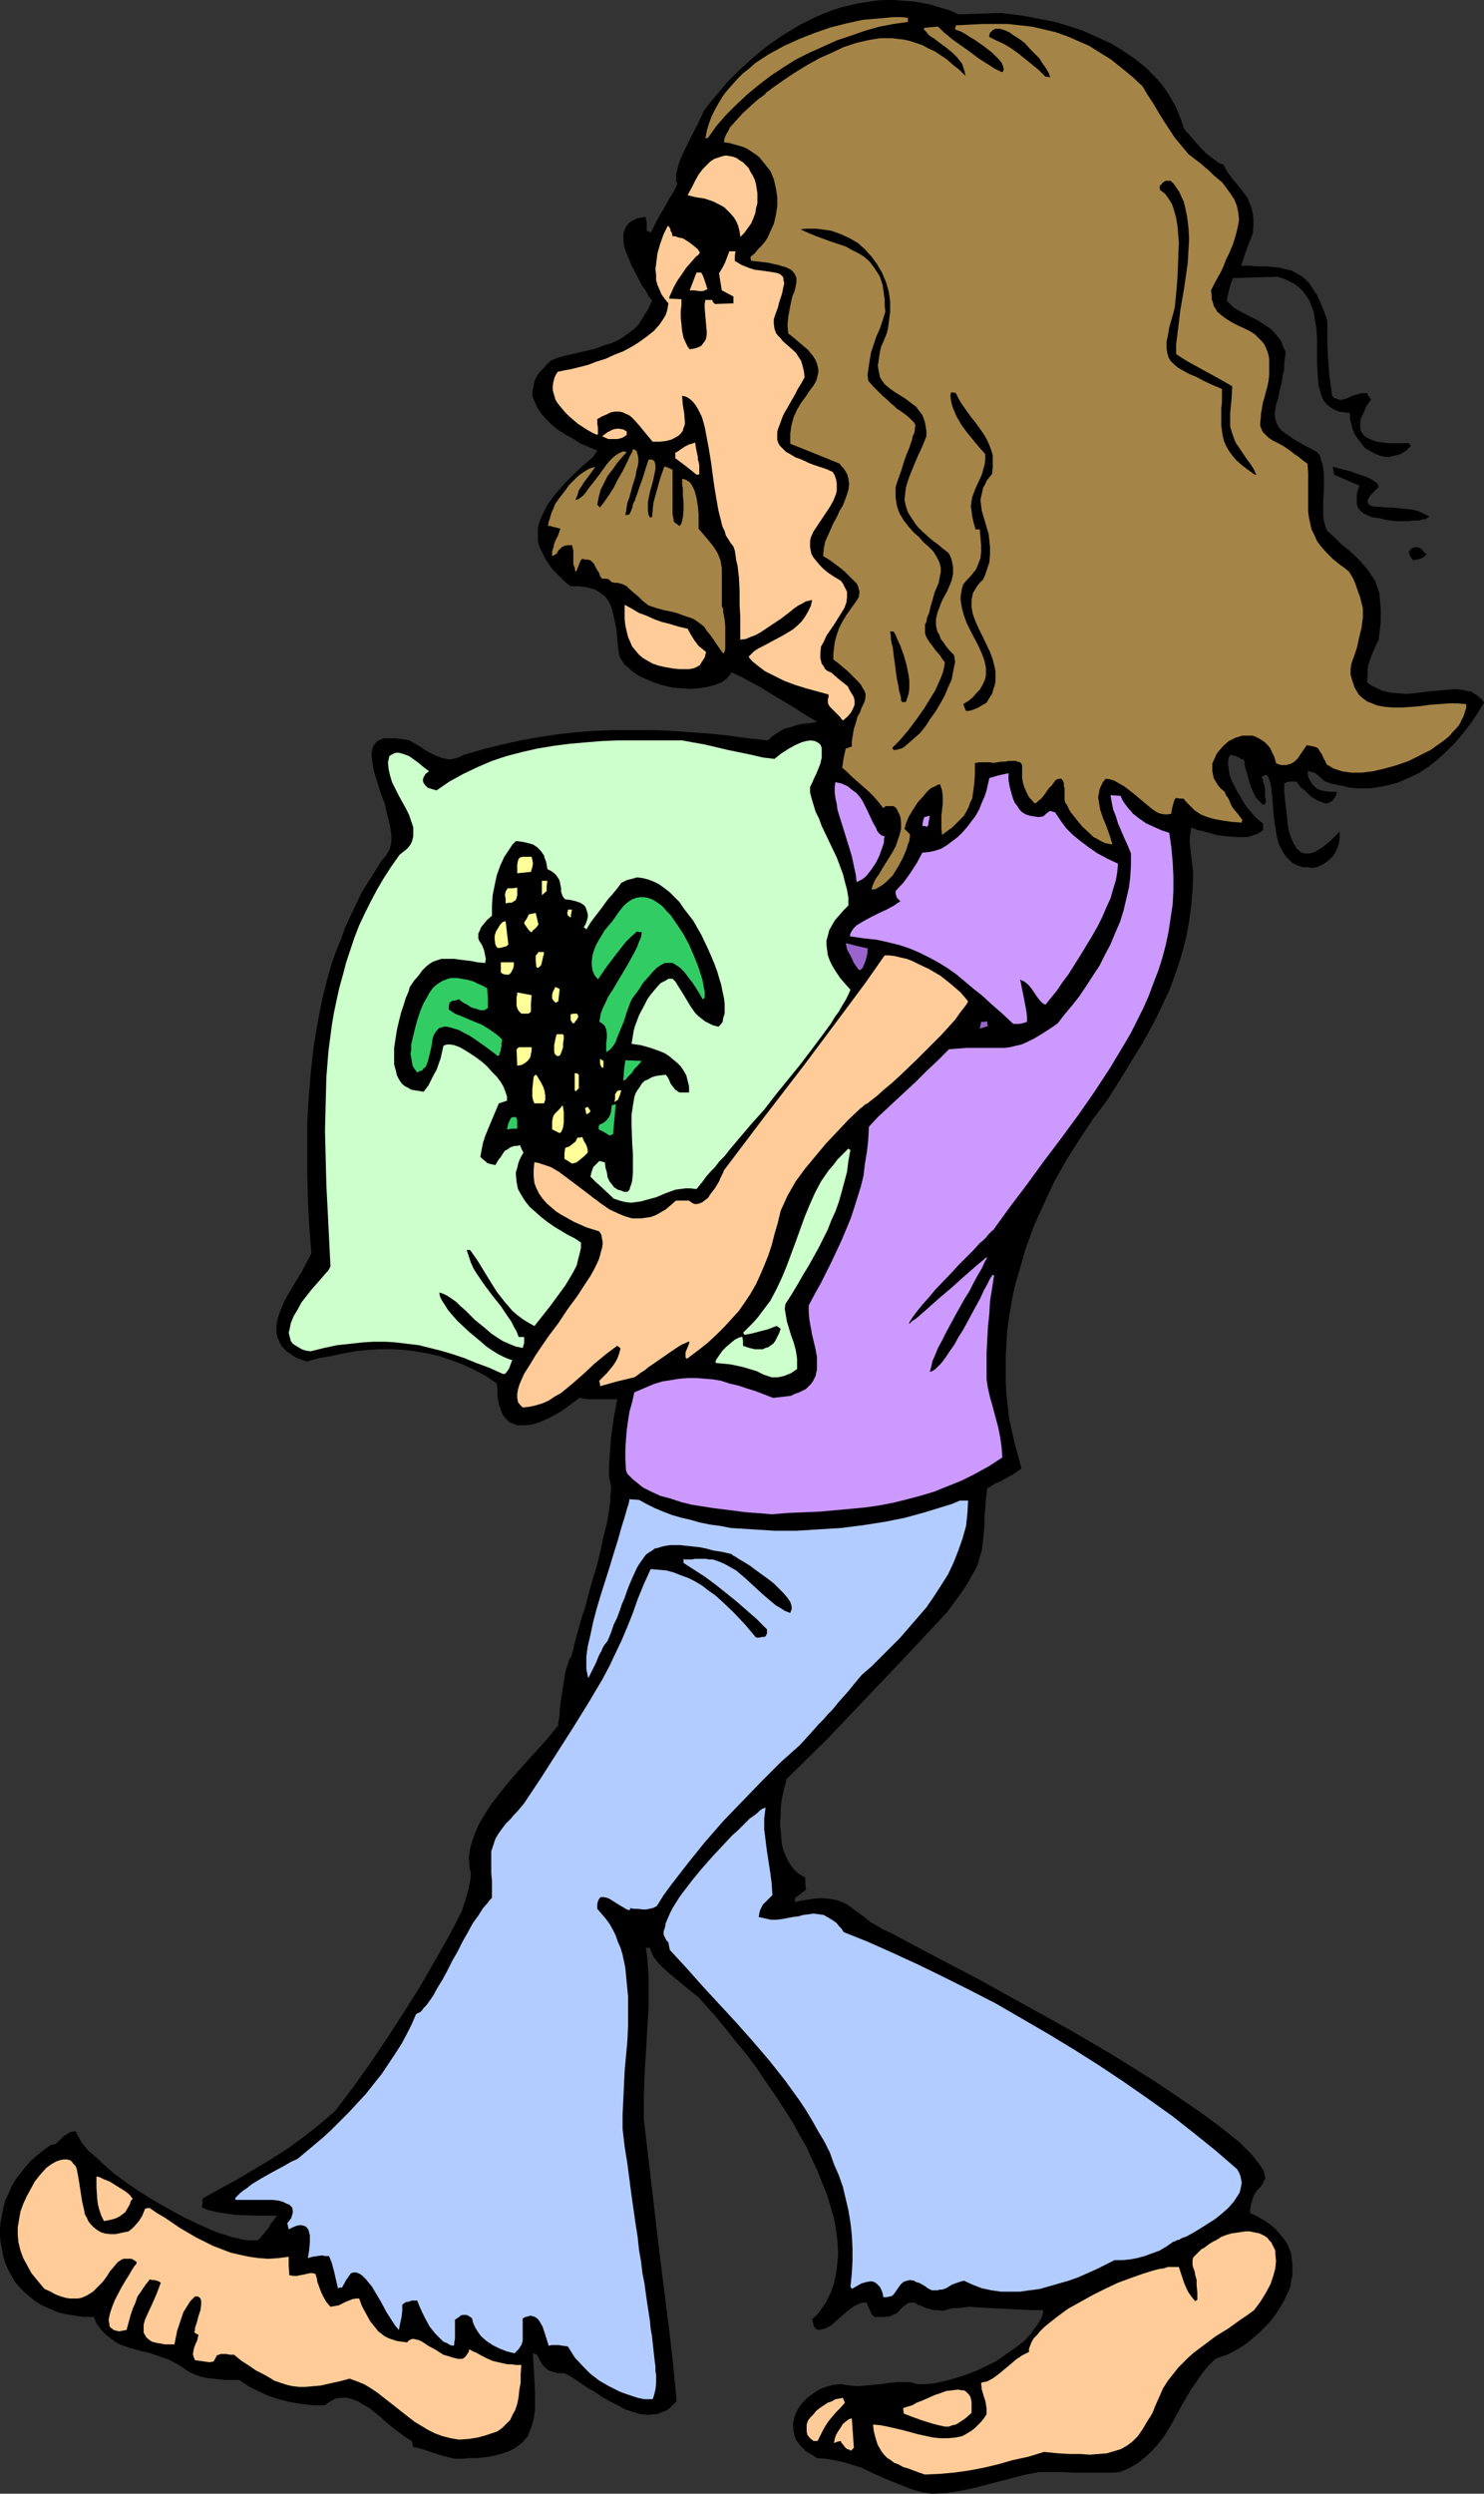 <?xml version="1.0" encoding="UTF-8" standalone="no"?>
<svg
   version="1.0"
   width="92.714mm"
   height="155.668mm"
   id="svg59"
   sodipodi:docname="Man with Popcorn.wmf"
   xmlns:inkscape="http://www.inkscape.org/namespaces/inkscape"
   xmlns:sodipodi="http://sodipodi.sourceforge.net/DTD/sodipodi-0.dtd"
   xmlns="http://www.w3.org/2000/svg"
   xmlns:svg="http://www.w3.org/2000/svg">
  <rect width="100%" height="100%" fill="#333333" stroke="none"/>
  <sodipodi:namedview
     id="namedview59"
     pagecolor="#ffffff"
     bordercolor="#000000"
     borderopacity="0.25"
     inkscape:showpageshadow="2"
     inkscape:pageopacity="0.0"
     inkscape:pagecheckerboard="0"
     inkscape:deskcolor="#d1d1d1"
     inkscape:document-units="mm" />
  <defs
     id="defs1">
    <pattern
       id="WMFhbasepattern"
       patternUnits="userSpaceOnUse"
       width="6"
       height="6"
       x="0"
       y="0" />
  </defs>
  <path
     style="fill:#000000;fill-opacity:1;fill-rule:evenodd;stroke:none"
     d="m 220.04,588.353 -2.1,-0.323 -1.939,-0.485 -1.777,-0.646 -1.616,-0.646 -3.231,-1.293 -2.908,-1.293 -3.07,-1.454 -3.07,-0.97 -1.777,-0.485 -1.616,-0.323 -1.939,-0.323 -2.1,-0.162 -0.969,-0.646 -0.808,-0.485 -0.808,-0.485 -0.646,-0.646 -0.646,-0.646 -0.485,-0.646 -0.485,-0.646 -0.323,-0.646 -0.323,-1.454 -0.162,-1.454 0.162,-1.293 0.485,-1.454 0.646,-1.293 0.969,-1.293 1.131,-1.131 1.292,-0.97 1.454,-0.97 1.616,-0.646 1.777,-0.485 1.777,-0.162 0.969,0.162 1.131,0.162 1.939,0.162 1.777,-0.162 1.777,-0.162 1.939,-0.162 1.939,-0.323 2.262,-0.162 h 2.423 l 0.808,0.162 0.969,0.323 h 0.808 1.131 l 2.1,-0.162 2.262,-0.485 2.423,-0.646 2.585,-0.808 2.585,-0.97 2.423,-1.131 2.585,-1.293 2.262,-1.616 2.1,-1.454 2.1,-1.616 1.616,-1.778 0.646,-0.97 0.646,-0.808 0.646,-0.97 0.485,-0.808 0.323,-0.97 0.162,-0.97 h -2.746 l -3.231,-0.162 -6.624,-0.323 -3.07,-0.162 -1.616,-0.162 -1.454,0.162 -1.292,0.162 h -1.292 l -1.292,0.323 -0.969,0.323 -1.292,-0.162 h -1.131 l -0.969,-0.323 -0.808,-0.162 -0.646,-0.323 -0.646,-0.323 -0.646,-0.162 -0.323,-0.323 -0.485,-0.162 h -0.485 -0.485 l -0.485,0.162 -0.485,0.323 -0.646,0.485 -0.808,0.808 -0.808,0.808 -0.808,0.323 -0.646,0.323 -1.292,0.162 h -1.131 -1.292 l -0.485,-0.485 -0.323,-0.485 -0.323,-0.808 -0.323,-0.646 -0.162,-0.323 -0.162,-0.646 h -0.969 l -0.646,0.162 -1.616,0.808 -1.292,0.97 -2.585,2.262 -1.292,1.131 -1.454,0.808 -0.808,0.162 -0.808,0.162 -0.646,-0.323 -0.323,-0.485 -0.162,-0.323 v -0.162 l -0.162,-0.646 -0.162,-0.646 0.969,-0.808 0.808,-0.97 1.454,-2.101 1.131,-2.262 0.808,-2.262 0.485,-2.424 0.323,-2.424 0.162,-2.424 -0.162,-2.747 -0.323,-2.585 -0.485,-2.747 -0.808,-2.747 -0.808,-2.747 -1.131,-2.747 -1.131,-2.909 -1.292,-2.747 -1.292,-2.909 -1.616,-2.747 -1.454,-2.747 -3.393,-5.333 -3.554,-5.171 -1.616,-2.424 -1.777,-2.424 -1.777,-2.262 -1.777,-2.101 -1.616,-2.101 -1.616,-1.939 -1.454,-1.778 -1.454,-1.616 -1.292,-1.454 -1.131,-1.293 -0.646,-0.485 -0.808,-0.646 -1.616,-1.293 -1.939,-1.616 -1.777,-1.454 -1.777,-1.616 -0.808,-0.808 -0.646,-0.808 -0.646,-0.808 -0.323,-0.808 -0.323,-0.646 -0.162,-0.646 h -0.969 l 0.323,2.101 0.162,2.262 0.162,2.424 v 2.424 5.009 l -0.323,5.332 -0.646,10.665 -0.162,5.171 v 2.585 2.424 l 0.969,8.241 0.969,8.241 1.939,16.482 2.1,16.644 0.969,8.403 0.808,8.564 -0.808,0.808 -0.646,0.646 -0.808,0.646 -0.808,0.323 -0.808,0.323 -0.808,0.323 h -0.969 l -0.808,0.162 -1.939,-0.162 -1.777,-0.485 -1.939,-0.646 -1.777,-0.97 -1.939,-0.97 -1.939,-1.131 -1.616,-1.131 -1.777,-0.97 -1.616,-1.131 -1.454,-0.97 -1.292,-0.808 -1.131,-0.485 h -0.646 -0.808 l -1.131,-0.323 -0.969,-0.323 -0.646,-0.485 -0.646,-0.646 -0.485,-0.646 -0.485,-0.97 -0.485,-0.97 -0.969,-0.323 0.162,3.07 0.162,2.909 0.162,2.747 v 2.424 2.262 l -0.323,2.101 -0.485,1.778 -0.646,1.616 -0.323,0.808 -0.646,0.646 -0.485,0.646 -0.646,0.485 -0.808,0.646 -0.808,0.485 -0.969,0.485 -0.969,0.323 -0.969,0.323 -1.292,0.323 -1.292,0.323 -1.454,0.162 -1.454,0.162 h -1.777 l -1.616,0.162 h -1.939 l -2.746,-0.646 -2.585,-0.808 -1.292,-0.485 -1.131,-0.323 -1.131,-0.323 -0.969,-0.162 -0.162,-0.646 -0.162,-0.808 -1.131,-0.646 -1.131,-0.808 -1.292,-0.97 -1.292,-0.97 -2.585,-2.262 -2.585,-2.101 -1.454,-0.808 -1.292,-0.808 -1.292,-0.485 -1.292,-0.323 h -1.292 l -1.292,0.162 -0.646,0.323 -0.646,0.323 -0.646,0.485 -0.646,0.485 h -2.746 l -2.908,-0.323 -2.746,-0.485 -2.585,-0.646 -2.423,-0.808 -2.423,-1.131 -2.262,-1.131 -2.1,-1.454 h -3.393 l -1.616,-0.162 -2.746,-0.323 -1.454,-0.323 -1.292,-0.485 -1.454,-0.646 -1.616,-1.131 -1.616,-0.97 -1.616,-0.808 -1.454,-0.485 -3.231,-1.131 -1.616,-0.323 -2.908,-0.808 -1.454,-0.485 -1.454,-0.646 -1.131,-0.808 -1.292,-0.97 -1.131,-1.131 -1.131,-1.454 -0.808,-1.778 h -2.423 l -2.1,-0.323 -2.1,-0.323 -1.939,-0.485 -1.777,-0.808 -1.616,-0.646 -1.616,-0.97 -1.454,-1.131 -1.292,-1.131 -1.131,-1.131 -1.131,-1.293 -0.808,-1.454 -0.808,-1.454 L 1.292,534.059 0.808,532.443 0.485,530.827 0.162,529.211 0,527.595 v -1.778 l 0.162,-1.778 0.323,-1.616 0.323,-1.616 0.485,-1.778 0.808,-1.616 0.646,-1.616 0.969,-1.616 1.131,-1.454 1.131,-1.454 1.292,-1.454 1.454,-1.293 1.616,-1.293 1.616,-1.131 0.646,-0.162 h 0.323 l 0.646,-0.485 0.969,-0.97 0.485,-0.485 0.808,-0.485 0.808,-0.485 0.646,-0.162 h 0.646 l 0.323,0.808 0.485,0.808 0.485,0.97 0.808,0.97 0.808,0.97 1.131,0.97 1.131,0.97 1.131,1.131 2.585,2.262 3.07,2.262 3.07,2.101 3.393,2.101 3.393,1.939 3.554,1.939 3.393,1.616 3.231,1.454 1.616,0.646 1.616,0.485 1.454,0.485 1.454,0.323 1.292,0.323 1.131,0.162 h 1.131 1.131 l 0.485,-0.323 0.323,-0.323 0.323,-0.485 0.485,-0.485 0.485,-0.646 0.646,-0.808 0.323,-0.646 0.485,-0.646 0.485,-0.646 0.646,-0.808 h -4.524 l -5.008,-0.162 -2.423,-0.323 -2.1,-0.323 -2.1,-0.485 -0.808,-0.323 -0.808,-0.323 0.162,-1.131 v -0.97 l 4.039,-2.262 4.2,-2.262 4.039,-2.424 4.039,-2.424 4.039,-2.585 3.716,-2.747 3.716,-2.909 3.554,-3.07 1.939,-2.585 2.1,-2.747 4.039,-5.656 4.039,-5.979 3.877,-5.979 3.877,-6.14 3.554,-6.14 3.393,-5.979 1.616,-3.07 1.454,-2.909 0.808,-2.424 0.646,-2.262 0.485,-2.262 0.162,-0.97 v -1.293 l -0.323,-0.97 v -1.131 l -0.162,-1.131 0.162,-1.131 0.162,-1.131 0.323,-1.131 0.808,-2.424 0.969,-2.262 1.454,-2.424 1.454,-2.262 1.777,-2.262 1.777,-2.262 1.939,-2.262 3.877,-4.363 1.777,-1.939 1.777,-1.939 1.454,-1.778 1.454,-1.778 v -0.646 l 0.162,-0.97 0.162,-0.97 v -1.131 l 0.323,-2.424 0.808,-5.171 0.162,-1.131 0.323,-1.131 0.323,-0.808 0.162,-0.808 0.323,-0.646 0.323,-0.323 0.162,-0.808 0.323,-0.97 0.162,-0.97 0.323,-1.131 0.323,-1.293 0.323,-1.131 0.808,-2.909 0.969,-2.909 0.808,-3.232 1.939,-6.625 0.808,-3.232 0.646,-3.232 0.808,-3.07 0.485,-2.909 0.162,-1.293 0.162,-1.293 v -1.131 l 0.162,-0.97 v -1.131 l -0.162,-0.808 -0.162,-0.808 -0.162,-0.646 v -2.424 l 0.162,-2.424 0.162,-2.262 0.162,-2.262 0.646,-4.525 0.808,-4.363 h -1.131 -1.131 -4.685 l -1.131,-0.162 -0.808,-0.162 -3.07,2.262 -1.616,1.131 -1.777,0.97 -1.616,0.808 -1.616,0.646 -1.616,0.485 -1.454,0.162 h -1.454 -0.646 l -0.646,-0.323 -0.485,-0.162 -0.646,-0.323 -0.485,-0.485 -0.485,-0.485 -0.485,-0.646 -0.323,-0.646 -0.323,-0.97 -0.323,-0.97 -0.162,-0.97 -0.162,-1.131 v -1.293 l -0.162,-1.454 -2.585,-1.778 -2.746,-1.454 -2.746,-1.293 -2.746,-0.97 -2.746,-0.97 -2.908,-0.646 -2.746,-0.485 -2.746,-0.323 -2.908,-0.162 h -2.746 l -2.908,0.162 -2.908,0.323 -2.746,0.485 -2.908,0.646 -2.908,0.485 -2.908,0.808 -1.292,-0.485 -1.292,-0.485 -0.969,-0.646 -0.969,-0.646 -0.646,-0.646 -0.646,-0.646 -0.485,-0.808 -0.323,-0.808 -0.323,-0.808 -0.162,-0.808 v -1.778 l 0.323,-1.778 0.646,-1.778 0.808,-1.939 0.969,-1.778 2.1,-3.555 1.131,-1.778 0.808,-1.616 0.808,-1.454 0.646,-1.293 -0.485,-6.14 -0.323,-6.14 -0.162,-6.14 v -6.14 -6.14 l 0.323,-5.979 0.485,-5.817 0.646,-5.979 0.969,-5.817 1.131,-5.817 1.454,-5.656 0.808,-2.747 0.969,-2.747 1.131,-2.747 0.969,-2.747 1.292,-2.747 1.292,-2.747 1.292,-2.747 1.616,-2.585 1.616,-2.585 1.616,-2.585 0.808,-0.808 0.485,-0.808 0.485,-0.808 0.323,-1.131 0.162,-0.97 v -1.131 l -0.162,-1.293 -0.162,-1.131 -0.646,-2.585 -0.646,-2.747 -0.969,-2.585 -0.808,-2.585 -0.808,-2.585 -0.323,-2.101 -0.162,-1.131 v -0.808 l 0.162,-0.97 0.162,-0.646 0.485,-0.646 0.485,-0.646 0.808,-0.323 0.808,-0.323 h 1.292 1.292 l 1.454,0.162 1.939,0.323 0.808,0.485 0.646,0.323 3.07,1.939 1.616,0.808 1.777,0.646 0.808,0.162 0.808,0.162 0.808,-0.162 0.808,-0.162 0.808,-0.323 0.969,-0.485 4.524,-1.293 4.524,-1.131 4.362,-0.97 4.524,-0.808 4.362,-0.646 4.362,-0.485 4.362,-0.323 4.362,-0.162 h 4.524 4.362 l 4.524,0.162 4.362,0.323 4.685,0.323 4.524,0.485 4.685,0.646 4.685,0.485 1.292,-1.131 1.292,-0.808 1.292,-0.808 1.454,-0.323 1.292,-0.485 1.454,-0.323 1.777,-0.162 1.777,-0.323 -0.162,-0.162 -0.323,-0.162 -0.323,-0.162 -0.485,-0.323 -1.131,-0.646 -1.292,-0.808 -1.454,-0.97 -1.616,-0.97 -3.554,-2.101 -3.393,-2.101 -1.616,-0.808 -1.454,-0.808 -1.131,-0.646 -1.131,-0.485 -0.323,-0.162 -0.323,-0.162 -0.323,-0.162 h -0.162 l -0.485,0.646 -0.485,0.646 -0.646,0.485 -0.646,0.485 -1.616,0.646 -1.777,0.485 -1.939,0.323 -2.1,0.162 -2.1,-0.162 -2.1,-0.162 -2.1,-0.485 -2.1,-0.646 -1.939,-0.808 -1.777,-0.808 -1.454,-0.97 -1.454,-1.293 -0.646,-0.485 -0.323,-0.646 -0.485,-0.646 -0.323,-0.808 -0.323,-2.101 -0.162,-1.939 -0.162,-1.939 -0.323,-1.616 -0.323,-1.454 -0.323,-1.293 -0.323,-1.293 -0.485,-0.97 -0.646,-0.97 -0.646,-0.646 -0.969,-0.646 -0.969,-0.646 -1.131,-0.323 -1.292,-0.323 -1.616,-0.162 h -1.777 l -1.292,-0.97 -1.131,-1.131 -0.969,-0.97 -0.969,-0.97 -0.808,-1.131 -0.646,-0.97 -0.485,-0.97 -0.485,-0.97 -0.485,-0.97 -0.323,-0.97 -0.162,-0.808 v -0.97 -0.97 -0.97 l 0.485,-1.778 0.808,-1.778 0.969,-1.939 1.292,-1.778 1.616,-1.939 1.616,-1.778 1.939,-1.939 2.1,-1.939 2.262,-1.939 0.485,-0.808 0.485,-0.646 -1.939,-0.808 -1.939,-0.808 -1.777,-1.131 -1.777,-0.97 -1.777,-1.131 -1.616,-1.293 -1.292,-1.293 -1.131,-1.293 -0.969,-1.454 -0.646,-1.454 -0.323,-0.808 -0.162,-0.646 v -0.808 l 0.162,-0.808 0.162,-0.808 0.162,-0.808 0.323,-0.808 0.485,-0.808 0.646,-0.808 0.808,-0.808 0.808,-0.97 0.969,-0.808 1.777,-0.646 1.777,-0.485 3.554,-0.808 3.393,-0.808 1.616,-0.646 1.616,-0.485 1.616,-0.646 1.454,-0.808 1.292,-0.97 1.292,-0.97 1.292,-1.293 0.969,-1.616 1.131,-1.778 0.969,-2.101 -0.808,-0.97 -0.323,-0.646 -0.323,-0.646 -0.969,-1.293 -0.808,-1.616 -1.616,-3.07 -0.646,-1.616 -0.646,-1.454 -0.485,-1.616 -0.162,-1.454 v -1.293 l 0.162,-0.646 0.162,-0.485 0.323,-0.646 0.323,-0.485 0.485,-0.485 0.485,-0.323 0.646,-0.323 0.646,-0.323 0.969,-0.162 0.808,-0.162 0.323,0.162 v 0.485 l 0.162,0.323 v 2.262 l 0.485,0.162 0.485,0.323 0.646,-1.293 0.485,-0.97 1.131,-2.101 0.808,-1.293 0.323,-0.646 0.485,-0.808 0.485,-0.97 0.646,-0.97 0.646,-1.131 0.646,-1.454 -0.323,-0.485 v -0.808 -0.97 l 0.323,-1.131 0.323,-1.293 0.485,-1.293 1.292,-2.747 1.454,-2.909 0.646,-1.293 0.646,-1.131 0.485,-1.131 0.485,-0.97 0.323,-0.808 0.323,-0.485 2.585,-3.232 2.746,-3.232 3.07,-3.07 3.231,-2.909 3.393,-2.747 3.554,-2.424 3.716,-2.262 1.939,-0.97 1.939,-0.97 1.939,-0.808 2.1,-0.808 1.939,-0.646 2.1,-0.485 2.1,-0.485 2.1,-0.323 2.1,-0.323 L 209.054,0 h 2.1 l 2.1,0.162 2.262,0.162 2.1,0.323 2.262,0.485 2.1,0.646 2.262,0.646 2.1,0.97 4.847,-0.162 5.008,-0.162 3.07,0.323 3.231,0.485 3.231,0.646 3.393,0.646 3.231,0.97 3.393,1.131 3.231,1.454 3.231,1.454 2.908,1.778 2.908,1.939 2.585,2.101 1.131,1.131 1.292,1.293 1.131,1.293 0.969,1.293 0.969,1.454 0.808,1.454 0.808,1.454 0.646,1.616 0.646,1.616 0.485,1.616 0.323,0.485 0.485,0.485 0.969,1.131 1.131,1.293 1.131,1.293 1.292,1.293 1.454,1.131 1.292,0.97 0.646,0.323 0.646,0.162 0.485,0.97 0.485,0.808 1.131,1.616 1.292,1.454 1.131,1.454 1.292,1.778 0.323,0.97 0.485,1.131 0.323,1.293 0.162,1.454 v 1.616 l -0.162,1.778 -1.454,3.717 -1.292,3.878 h 2.1 l 2.1,0.162 h 1.777 l 1.777,0.162 1.454,0.162 1.292,0.323 1.454,0.323 1.131,0.646 1.131,0.646 0.969,0.808 0.969,0.97 0.808,1.293 0.969,1.454 0.808,1.778 0.808,1.939 0.808,2.262 v 2.424 2.262 l 0.162,4.201 0.323,4.201 0.323,2.262 0.323,2.424 0.485,0.485 0.485,0.162 0.485,0.162 0.485,0.162 0.808,-0.162 0.969,-0.323 0.969,-0.485 1.131,-0.323 1.131,-0.323 h 0.646 0.646 l 0.323,0.646 0.646,0.808 -0.646,0.97 -0.485,0.646 -0.646,1.616 -0.646,1.293 -0.162,1.131 v 0.97 l 0.162,0.808 0.485,0.808 0.485,0.485 0.808,0.485 1.131,0.485 0.969,0.323 1.292,0.162 1.292,0.162 h 1.616 1.454 1.777 l 0.323,0.323 v 0.162 l 0.162,0.162 -1.131,1.131 -1.292,0.808 -1.292,0.323 -1.292,0.323 h -1.131 l -1.292,-0.323 -1.131,-0.485 -1.131,-0.646 -1.131,-0.646 -0.808,-0.97 -0.808,-1.131 -0.808,-1.131 -0.485,-1.131 -0.323,-1.293 -0.323,-1.293 v -1.293 l -1.292,-0.162 -1.292,-0.162 -1.131,-0.485 -0.808,-0.485 -0.808,-0.646 -0.646,-0.646 -0.485,-0.808 -0.323,-0.97 -0.323,-1.131 -0.323,-1.131 -0.162,-2.424 -0.162,-2.585 v -2.747 -2.909 l -0.162,-2.747 -0.485,-2.747 -0.162,-1.131 -0.485,-1.293 -0.485,-1.293 -0.646,-0.97 -0.808,-1.131 -0.969,-0.97 -0.969,-0.808 -1.292,-0.646 -1.292,-0.646 -1.616,-0.485 -10.501,0.323 -0.485,1.293 -0.323,1.131 -0.323,1.293 -0.162,0.808 -0.162,0.808 0.808,0.808 0.808,0.808 1.939,1.131 1.939,0.97 1.939,0.97 1.939,1.293 0.969,0.646 0.808,0.808 0.808,0.97 0.808,0.97 0.485,1.293 0.646,1.454 -0.162,1.454 -0.162,1.293 v 1.293 l -0.323,1.293 -0.323,2.101 -0.485,1.939 -0.323,1.616 -0.485,1.454 -0.162,1.131 -0.162,1.131 0.162,1.131 0.323,0.97 0.485,0.97 0.485,0.485 0.485,0.485 0.646,0.485 0.808,0.485 0.808,0.646 0.808,0.485 1.131,0.646 1.131,0.646 1.292,0.646 1.454,0.808 0.646,0.808 0.323,1.131 0.323,0.97 0.162,0.97 0.162,1.293 v 1.131 2.424 l -0.162,2.585 v 2.424 1.293 l 0.162,1.293 0.323,1.131 0.485,1.131 1.777,1.616 1.616,1.616 1.616,1.293 1.454,1.293 1.292,1.293 0.969,1.131 0.969,1.131 0.808,1.293 0.808,1.131 0.485,1.454 0.485,1.454 0.162,1.778 0.162,1.939 v 2.101 1.131 l -0.162,1.293 -0.162,1.293 -0.162,1.454 -0.646,1.293 -0.485,1.131 -0.485,1.131 -0.808,2.262 -0.162,1.131 v 1.454 l -0.162,1.616 0.808,0.646 0.969,0.485 1.616,0.808 1.939,0.485 1.939,0.162 1.939,0.162 1.939,-0.162 4.039,-0.485 1.939,-0.162 1.777,-0.162 1.939,-0.162 1.616,0.162 1.454,0.323 0.808,0.162 0.646,0.485 0.646,0.323 0.485,0.485 0.646,0.485 0.485,0.808 -1.616,2.585 -1.616,2.424 -1.777,2.262 -1.939,2.262 -1.939,1.939 -2.1,1.939 -2.262,1.778 -2.262,1.454 -2.423,1.131 -2.585,1.131 -2.585,0.646 -2.746,0.485 -1.292,0.162 h -2.908 l -1.454,-0.162 -1.454,-0.323 -1.454,-0.323 -1.616,-0.323 -1.454,-0.485 -0.646,-0.485 -0.485,-0.485 -0.969,-0.808 -0.485,-0.323 -0.646,-0.162 -0.485,-0.162 h -0.485 l 0.162,1.293 0.485,0.97 0.485,0.808 0.808,0.808 0.808,0.485 1.292,0.323 1.292,0.162 h 1.616 l -0.323,1.131 -0.485,0.646 -0.485,0.485 -0.646,0.323 -0.646,0.162 -0.646,-0.162 -0.808,-0.323 -0.808,-0.323 -1.454,-0.97 -1.292,-1.293 -0.646,-0.485 -0.646,-0.646 -0.323,-0.485 -0.323,-0.485 h -0.646 -1.131 l -0.485,0.162 -0.323,0.162 -0.323,0.162 v 1.778 l 0.162,1.939 0.485,3.878 0.162,1.939 0.323,1.778 0.485,1.454 0.646,1.454 0.323,0.485 0.323,0.646 0.485,0.323 0.323,0.323 0.485,0.323 0.646,0.162 h 0.485 0.646 l 0.646,-0.162 0.808,-0.323 0.808,-0.485 0.808,-0.485 0.969,-0.808 0.969,-0.808 0.969,-0.97 1.131,-1.131 v 1.454 l -0.162,1.293 -0.323,0.97 -0.485,1.131 -0.646,0.97 -0.969,0.97 -1.131,0.808 -1.616,0.808 -1.292,0.162 -1.131,-0.162 h -0.969 l -0.969,-0.323 -0.808,-0.323 -0.808,-0.485 -0.646,-0.646 -0.646,-0.646 -0.485,-0.646 -0.485,-0.808 -0.808,-1.616 -0.485,-1.939 -0.323,-1.939 -0.323,-2.101 -0.162,-1.939 -0.162,-2.101 -0.162,-1.778 -0.162,-1.616 -0.323,-1.293 -0.162,-0.485 -0.162,-0.485 -0.323,-0.485 -0.323,-0.162 -0.969,0.485 0.323,0.646 v 0.485 l 0.323,0.97 0.162,0.646 v 0.808 1.131 l 0.162,0.646 v 0.808 l -0.162,0.162 -0.162,0.323 -0.485,-0.162 -0.485,-0.485 -0.485,-0.485 -0.485,-0.485 -0.808,-1.616 -0.646,-1.616 -0.485,-1.778 -0.485,-1.616 -0.162,-0.646 -0.162,-0.808 v -0.485 l -0.162,-0.485 -0.646,-0.162 -0.485,-0.323 -0.646,-0.323 -0.646,-0.162 -0.808,-0.162 -0.323,0.646 -0.162,0.808 v 0.97 l 0.162,1.131 0.162,1.131 0.485,1.293 0.646,1.293 0.646,1.293 1.454,2.424 0.808,1.293 0.969,1.131 0.808,0.97 0.808,0.808 0.646,0.485 0.646,0.485 v 1.616 l -0.646,0.485 -0.969,0.485 -0.969,0.323 -0.969,0.323 h -1.292 -1.131 l -2.585,-0.162 -2.423,-0.323 -2.262,-0.646 -1.131,-0.323 -0.969,-0.162 -0.808,-0.323 -0.808,-0.323 -0.162,1.131 -0.162,1.293 v 1.293 l 0.162,1.454 0.323,2.747 0.323,2.909 -0.162,3.878 -0.323,3.878 -0.485,3.555 -0.646,3.555 -0.808,3.232 -0.969,3.232 -1.131,3.232 -1.131,3.07 -1.454,3.07 -1.454,3.07 -1.616,3.07 -1.777,3.232 -1.939,3.07 -1.939,3.232 -2.1,3.393 -2.262,3.555 -3.393,4.525 -3.231,4.848 -3.07,4.848 -2.908,5.171 -2.423,5.171 -2.423,5.333 -0.969,2.747 -0.969,2.585 -0.808,2.909 -0.808,2.747 -0.808,2.747 -0.646,2.909 -0.485,2.747 -0.485,2.909 -0.323,2.747 -0.162,2.909 -0.162,2.909 v 2.909 2.909 l 0.162,2.909 0.323,2.909 0.323,2.909 0.646,2.909 0.646,2.909 0.808,2.909 0.808,3.07 -0.969,0.646 -0.485,0.323 -0.646,0.485 -0.969,0.485 -0.485,0.323 -0.646,0.323 -0.808,0.485 -0.969,0.323 -0.969,0.646 -1.131,0.646 -0.162,1.293 -0.162,1.293 -0.162,2.262 -0.162,2.101 v 1.778 l -0.162,1.616 -0.162,1.616 -0.162,1.454 -0.162,1.293 -0.485,1.454 -0.323,1.293 -0.646,1.616 -0.969,1.616 -0.969,1.778 -0.646,0.97 -0.646,0.97 -0.808,1.131 -0.808,1.131 -0.969,1.293 -0.969,1.293 -9.37,10.019 -9.37,9.857 -9.37,9.857 -9.693,9.534 -0.323,1.131 -0.323,1.293 -0.323,1.454 -0.323,1.616 -0.162,1.616 v 1.616 l -0.162,1.778 0.162,1.778 0.162,1.616 0.162,1.778 0.485,1.616 0.646,1.454 0.808,1.454 0.969,1.293 1.131,0.97 1.454,0.808 v 1.454 l 0.162,1.454 -1.292,0.97 -1.292,0.97 v 0.97 l 1.292,-0.323 1.131,-0.162 0.969,-0.162 0.969,-0.162 1.777,-0.162 1.616,0.162 1.292,0.162 1.292,0.323 1.131,0.485 0.969,0.485 1.939,1.454 1.131,0.808 1.131,0.808 1.131,0.97 1.454,0.808 1.616,0.97 1.777,0.808 10.34,5.494 10.501,5.494 10.501,5.817 10.501,5.817 10.501,6.14 5.17,3.232 5.17,3.232 5.008,3.393 5.008,3.393 4.847,3.555 4.685,3.717 1.131,1.131 0.969,0.97 0.808,0.808 0.646,0.808 0.646,0.808 0.485,0.646 0.485,0.646 0.323,0.485 0.323,0.646 0.162,0.485 0.162,0.808 v 0.485 l -0.323,0.646 -0.323,0.646 -0.485,0.646 -0.646,0.646 -0.485,0.646 -0.485,0.97 -0.323,0.97 -0.323,1.293 -0.162,0.808 v 0.808 l 1.777,0.808 1.616,0.97 1.454,0.97 1.131,0.97 0.969,1.131 0.969,1.131 0.808,1.131 0.485,1.131 0.485,1.293 0.162,1.293 0.162,1.293 v 1.293 1.293 l -0.323,1.293 -0.162,1.293 -0.485,1.293 -0.646,1.293 -0.646,1.293 -0.808,1.293 -0.808,1.293 -0.808,1.131 -0.969,1.131 -2.262,2.262 -2.262,1.939 -1.292,0.97 -1.292,0.808 -1.454,0.808 -1.292,0.646 -1.454,0.485 -1.292,0.485 -1.616,1.616 -1.454,1.778 -1.292,1.939 -1.292,1.778 -2.262,3.878 -2.1,3.878 -1.131,1.939 -1.131,1.778 -1.292,1.616 -1.454,1.616 -1.616,1.454 -1.616,1.293 -1.939,1.131 -2.262,0.97 -2.262,0.162 h -2.262 -4.362 -2.262 l -2.423,-0.162 h -2.585 -2.908 l -3.393,0.646 -3.07,0.808 -3.231,0.808 -3.07,0.808 -3.07,0.808 -3.231,0.646 -3.07,0.485 z"
     id="path1" />
  <path
     style="fill:#ffcc99;fill-opacity:1;fill-rule:evenodd;stroke:none"
     d="m 218.424,583.829 -1.454,-0.485 -1.292,-0.485 -1.292,-0.485 -1.131,-0.323 -1.131,-0.646 -0.969,-0.323 -0.808,-0.646 -0.808,-0.485 -0.646,-0.646 -0.646,-0.808 -0.485,-0.808 -0.485,-0.808 -0.323,-0.97 -0.323,-1.131 -0.323,-1.293 -0.162,-1.454 1.777,0.162 1.616,0.323 3.554,0.808 3.554,0.97 3.716,0.808 1.616,0.162 h 1.777 l 1.777,-0.162 1.616,-0.323 0.646,-0.323 0.808,-0.485 0.808,-0.485 0.808,-0.646 0.646,-0.646 0.808,-0.808 0.646,-0.808 0.646,-0.97 v -1.293 l -0.162,-1.131 -0.162,-0.808 -0.323,-0.97 -0.485,-1.616 -0.162,-1.616 0.646,-0.162 0.808,-0.162 1.454,-0.808 1.292,-0.97 2.746,-2.262 1.292,-1.131 1.454,-0.97 1.616,-0.808 v -0.808 l 0.323,-0.808 0.323,-0.808 0.485,-0.808 0.808,-0.808 0.646,-0.808 0.969,-0.97 0.969,-0.808 2.262,-1.778 2.423,-1.778 2.908,-1.616 2.908,-1.616 2.908,-1.454 3.07,-1.454 3.07,-1.131 2.746,-0.97 2.585,-0.808 1.292,-0.323 1.131,-0.162 0.969,-0.323 h 0.969 0.808 0.808 l 0.646,1.939 0.323,0.97 0.323,0.97 0.485,1.131 0.485,0.97 0.808,1.131 0.808,0.97 0.162,-0.162 0.323,-0.162 v -0.97 -0.808 l -0.162,-1.616 v -1.293 l -0.323,-1.131 -0.162,-0.97 -0.323,-0.808 -0.162,-0.646 v -0.646 -0.485 l 0.162,-0.646 0.485,-0.485 0.646,-0.646 0.808,-0.808 0.646,-0.323 0.646,-0.485 0.646,-0.485 0.808,-0.485 0.969,-0.485 0.969,-0.646 1.292,-0.485 1.131,-0.323 1.131,-0.162 1.131,-0.162 0.969,-0.162 h 0.969 l 0.808,0.162 0.808,0.162 0.808,0.162 0.646,0.323 0.646,0.323 0.646,0.485 0.323,0.485 0.485,0.485 0.323,0.646 0.323,0.646 0.323,0.646 v 0.808 l 0.162,1.616 -0.162,1.778 -0.485,1.778 -0.646,1.939 -1.131,2.101 -1.292,2.101 -1.454,1.939 -1.777,1.293 -1.454,0.97 -2.908,2.101 -2.908,1.778 -2.585,1.939 -2.585,1.939 -1.292,1.131 -1.131,1.131 -1.292,1.293 -1.131,1.454 -1.292,1.616 -1.131,1.778 -0.646,1.454 -0.646,1.454 -0.646,1.454 -0.485,1.293 -0.646,1.131 -0.646,0.97 -1.131,1.939 -1.131,1.616 -1.292,1.293 -1.292,0.97 -1.454,0.808 -1.616,0.485 -1.616,0.485 -1.939,0.162 -2.1,0.162 -2.262,-0.162 h -2.585 l -2.746,-0.162 -3.231,-0.323 -3.716,1.131 -3.716,0.808 -3.393,0.97 -3.393,0.808 -3.393,0.646 -3.393,0.485 -3.554,0.323 z"
     id="path2" />
  <path
     style="fill:#ffcc99;fill-opacity:1;fill-rule:evenodd;stroke:none"
     d="m 200.653,578.011 -0.485,-0.162 -0.323,-0.162 -0.323,-0.323 -0.485,-0.646 -0.323,-0.323 -0.162,-0.485 -0.808,0.162 -0.808,0.323 0.162,-0.97 0.323,-0.97 0.485,-0.808 0.646,-0.97 0.485,-0.808 0.808,-0.646 0.646,-0.485 0.646,-0.162 0.485,6.948 -0.162,0.162 -0.323,0.323 -0.162,0.162 h -0.162 z"
     id="path3" />
  <path
     style="fill:#ffcc99;fill-opacity:1;fill-rule:evenodd;stroke:none"
     d="m 192.091,575.911 -0.808,-0.646 -0.646,-0.808 -0.162,-0.808 v -0.808 -0.808 l 0.323,-0.97 0.646,-0.808 0.646,-0.646 0.646,-0.808 0.808,-0.646 0.969,-0.646 0.969,-0.646 0.969,-0.323 0.808,-0.485 0.969,-0.162 0.808,-0.162 0.162,0.485 0.162,0.323 0.162,0.323 -1.131,1.293 -0.485,0.485 -0.485,0.485 -0.969,1.131 -0.808,0.97 -0.646,0.97 -0.646,1.131 -0.646,1.293 -0.646,1.293 z"
     id="path4" />
  <path
     style="fill:#ffcc99;fill-opacity:1;fill-rule:evenodd;stroke:none"
     d="m 108.404,575.588 -1.939,-0.323 -1.939,-0.485 -1.777,-0.646 -1.616,-0.808 -1.616,-0.97 -1.616,-0.97 -2.908,-2.262 -3.07,-2.424 -2.908,-2.262 -1.454,-0.97 -1.616,-0.97 -1.616,-0.646 -1.777,-0.646 -2.423,0.646 -2.262,0.485 -2.1,0.485 -1.777,0.162 -1.777,0.162 h -1.616 l -1.454,-0.162 -1.454,-0.323 -1.454,-0.485 -1.454,-0.485 -1.292,-0.808 -1.454,-0.808 -1.616,-0.808 -1.616,-1.131 -1.777,-1.131 -1.777,-1.454 h -0.969 l -0.808,-0.162 h -0.646 -0.646 l -0.485,0.162 -0.485,0.162 -0.323,0.646 -0.485,0.808 -0.969,0.162 -1.131,-0.162 -2.262,-0.323 -0.323,-0.808 -0.162,-0.646 0.162,-0.97 0.162,-0.646 0.323,-0.808 0.323,-0.646 0.162,-0.646 0.162,-0.808 -0.646,-0.323 -0.162,-0.162 -0.162,-0.162 0.162,-0.485 v -0.485 l 0.485,-1.454 0.162,-0.646 0.162,-0.646 0.485,-1.454 0.162,-1.293 v -0.485 -0.485 l -0.162,-0.485 -0.323,-0.323 -0.323,-0.162 h -0.646 l -1.131,1.131 -0.808,1.293 -0.808,1.293 -0.485,1.454 -0.485,1.454 -0.485,1.454 -0.323,1.616 -0.323,1.616 h -1.131 -1.131 l -0.808,-0.162 -0.969,-0.162 -0.646,-0.162 -0.646,-0.162 -0.485,-0.323 -0.808,-0.646 -0.162,-0.323 -0.485,-0.808 v -0.97 -0.97 l 0.323,-1.131 0.485,-1.131 1.131,-2.424 1.131,-2.585 0.485,-1.293 0.485,-1.293 -0.485,-0.323 -0.485,-0.162 -0.646,-0.162 h -0.485 l -0.485,-0.162 -1.131,1.454 -0.969,1.454 -0.808,1.131 -0.485,1.454 -0.646,1.454 -0.485,1.454 -0.485,1.778 -0.485,1.778 -0.969,0.162 -0.808,0.162 -0.646,-0.162 -0.646,-0.162 -0.323,-0.323 -0.323,-0.162 -0.323,-0.485 v -0.485 l -0.162,-0.646 v -0.485 l 0.323,-1.454 0.485,-1.454 0.646,-1.616 1.616,-3.07 0.969,-1.616 0.808,-1.293 0.646,-1.131 0.323,-0.485 0.323,-0.485 0.323,-0.323 0.162,-0.485 v 0 l -0.646,-0.485 -0.646,-0.323 h -0.646 -0.485 -0.646 l -0.485,0.162 -0.485,0.323 -0.485,0.323 -0.808,0.97 -0.969,1.131 -0.808,1.293 -0.969,1.293 -1.131,1.131 -1.131,1.131 -1.292,0.808 -0.646,0.323 -0.808,0.323 -0.808,0.162 h -0.969 -0.969 l -0.969,-0.162 -1.131,-0.323 -1.292,-0.485 -1.131,-0.646 -1.454,-0.646 -1.616,-1.939 -1.454,-1.778 -0.969,-1.778 -0.969,-1.778 -0.646,-1.778 -0.485,-1.939 -0.162,-1.778 v -1.778 l 0.323,-1.939 0.323,-1.778 0.646,-1.778 0.808,-1.778 0.969,-1.778 0.969,-1.778 1.292,-1.616 1.454,-1.616 1.131,-0.808 1.131,-0.646 0.969,-0.323 0.808,-0.162 h 0.808 l 0.646,0.162 0.485,0.323 0.323,0.485 0.485,0.485 0.323,0.646 0.162,0.808 0.162,0.808 0.323,1.939 0.323,2.101 0.323,2.101 0.485,2.101 0.162,0.97 0.485,0.808 0.323,0.808 0.646,0.808 0.646,0.646 0.808,0.646 0.808,0.485 0.969,0.323 1.292,0.162 h 1.292 l 1.454,-0.323 1.616,-0.323 0.808,-0.646 0.646,-0.646 0.969,-1.131 0.808,-1.293 0.323,-0.808 0.323,-0.808 0.485,-0.162 h 0.646 l 1.616,1.131 1.939,1.131 3.554,2.424 3.877,2.262 1.939,0.97 1.939,0.97 2.1,0.808 2.1,0.808 2.1,0.485 2.262,0.485 2.262,0.323 2.262,0.162 2.423,-0.162 2.423,-0.323 v 2.262 l 0.162,2.101 0.969,0.162 h 0.808 l 1.616,-0.323 1.454,-0.323 h 0.646 l 0.646,0.162 0.323,0.97 0.162,0.97 0.646,1.778 0.323,0.808 0.485,0.97 0.646,1.131 0.969,1.131 0.969,-0.162 0.969,-0.162 1.616,-0.808 1.616,-0.646 0.808,-0.162 h 0.808 l 0.646,1.778 0.969,1.778 0.969,1.778 1.292,1.616 0.646,0.808 0.646,0.485 0.808,0.646 0.969,0.485 0.969,0.323 0.969,0.323 1.131,0.162 1.292,0.162 0.485,-0.485 0.646,-0.323 h 0.485 l 0.646,0.162 0.646,0.162 0.646,0.323 1.454,0.97 1.777,0.97 1.777,1.131 1.131,0.323 0.969,0.323 1.292,0.323 h 1.131 l 0.485,-0.323 0.323,-0.323 0.323,-0.485 0.323,-0.485 0.162,-0.646 0.808,0.485 0.808,0.323 1.454,0.808 1.292,0.646 1.131,0.485 1.292,0.323 1.454,0.323 0.808,0.162 h 0.969 l 0.969,0.162 h 1.292 l -0.162,2.262 v 1.939 l -0.323,1.778 -0.162,1.616 -0.323,1.616 -0.485,1.454 -0.646,1.131 -0.485,1.131 -0.969,0.97 -0.969,0.97 -1.131,0.808 -1.454,0.485 -1.454,0.485 -1.777,0.485 -2.1,0.323 z"
     id="path5" />
  <path
     style="fill:#ffcc99;fill-opacity:1;fill-rule:evenodd;stroke:none"
     d="m 223.109,572.517 -1.454,-0.323 -1.292,-0.323 -2.585,-0.808 -2.262,-0.808 -2.1,-0.808 -0.162,-1.293 0.969,-0.323 1.131,-0.323 1.131,-0.646 1.292,-0.485 2.908,-1.293 1.454,-0.485 1.292,-0.485 1.454,-0.162 1.292,-0.162 0.969,0.162 h 0.485 l 0.485,0.323 0.646,0.646 0.323,0.485 0.162,0.485 0.162,0.808 v 0.646 0.97 0.97 l -1.454,1.293 -1.454,0.97 -0.808,0.485 -0.808,0.162 -0.808,0.323 z"
     id="path6" />
  <path
     style="fill:#b2ccff;fill-opacity:1;fill-rule:evenodd;stroke:none"
     d="m 152.186,566.054 -1.616,-0.323 -1.454,-0.485 -1.454,-0.485 -1.292,-0.485 -2.585,-1.293 -2.262,-1.293 -2.1,-1.616 -1.777,-1.778 -1.939,-2.101 -0.808,-1.293 -0.808,-1.293 -1.131,-0.162 -1.131,-0.162 h -1.131 -0.485 l -0.646,0.162 -0.969,-3.07 -0.485,-1.454 -0.646,-1.131 -0.323,-0.485 -0.323,-0.323 -0.485,-0.323 -0.485,-0.162 -0.485,-0.162 -0.646,0.162 -0.646,0.162 -0.646,0.323 v 2.101 2.101 1.131 l -0.323,0.97 -0.646,0.97 -0.485,0.485 -0.485,0.485 -1.939,-0.485 -1.616,-0.646 -1.616,-0.808 -1.454,-0.97 -1.292,-1.131 -0.808,-1.131 -0.485,-0.808 -0.323,-0.646 -0.323,-0.808 -0.162,-0.808 -0.646,-0.485 -0.646,-0.323 h -0.485 -0.485 l -0.485,0.162 -0.323,0.323 -0.969,0.646 v 0.808 3.717 l -0.162,0.808 v 0.485 l -0.162,0.323 -0.808,-0.162 -0.808,-0.485 -0.808,-0.323 -0.646,-0.646 -1.292,-1.293 -1.292,-1.616 -0.969,-1.778 -0.808,-1.616 -0.646,-1.454 -0.323,-0.808 -0.162,-0.485 h -0.808 -0.485 l -0.485,0.162 -0.485,0.162 h -0.323 l -0.323,0.162 -0.646,0.485 v 1.454 l -0.162,1.454 -0.323,1.454 -0.323,1.616 -0.808,-0.97 -0.646,-0.97 -1.454,-2.262 -1.292,-2.424 -1.454,-2.424 -0.646,-1.131 -0.808,-0.97 -0.646,-0.808 -0.808,-0.808 -0.646,-0.485 -0.808,-0.323 h -0.646 l -0.646,0.162 -1.131,1.616 -0.969,1.778 h -0.485 l -0.485,0.162 -0.485,-2.101 -0.485,-2.101 -0.485,-1.778 -0.323,-0.808 -0.323,-0.808 h -0.969 l -0.646,-0.162 -1.131,0.162 -1.131,0.162 -1.131,0.323 0.323,-1.939 0.162,-1.778 v -0.808 -0.808 l -0.162,-0.646 -0.162,-0.646 -0.323,-0.485 -0.323,-0.323 -0.323,-0.162 -0.646,-0.162 h -0.646 l -0.646,0.162 -0.808,0.323 -0.969,0.485 -0.323,-1.454 0.646,-0.808 0.323,-0.485 0.162,-0.646 0.162,-0.485 v -0.485 l -0.162,-0.808 -0.323,-0.323 -0.323,-0.323 -0.485,-0.162 -0.969,-0.485 -1.131,-0.323 -1.454,-0.162 H 61.553 58.807 57.676 56.545 55.737 55.575 v -0.485 l 0.485,-0.485 0.646,-0.646 0.808,-0.646 0.969,-0.646 0.969,-0.808 2.423,-1.454 2.585,-1.454 2.423,-1.293 1.131,-0.646 0.808,-0.485 0.808,-0.323 0.646,-0.323 1.939,-1.616 1.939,-1.616 2.1,-1.778 1.939,-1.778 2.1,-2.101 2.1,-2.101 1.939,-2.101 2.1,-2.262 1.777,-2.262 1.939,-2.424 1.616,-2.424 1.616,-2.424 1.454,-2.262 1.292,-2.424 1.131,-2.262 0.969,-2.262 0.485,-0.323 0.485,-0.162 0.485,-0.485 0.323,-0.485 0.646,-0.646 0.485,-0.646 1.131,-1.616 0.969,-1.778 1.292,-2.101 1.131,-2.101 1.131,-2.262 1.292,-2.262 1.131,-2.262 1.292,-2.262 1.131,-2.101 1.292,-1.778 1.131,-1.778 1.131,-1.293 0.485,-0.646 0.485,-0.485 v -2.262 -1.778 l -0.162,-1.778 v -1.454 -2.585 -1.131 l 0.323,-0.97 0.323,-0.97 0.323,-0.97 0.646,-1.131 0.808,-1.131 0.969,-1.293 1.292,-1.293 0.646,-0.808 0.808,-0.808 0.808,-0.97 0.808,-0.97 3.877,-5.817 3.716,-5.817 3.716,-5.817 3.716,-5.979 3.554,-5.979 1.616,-3.07 1.454,-3.07 1.454,-3.07 1.292,-3.07 1.292,-3.232 1.131,-3.232 1.454,-3.555 1.616,-3.555 1.939,0.162 1.777,0.162 1.777,0.485 1.616,0.646 1.777,0.646 1.616,0.808 1.616,0.97 1.454,1.131 1.616,1.131 1.454,1.293 2.908,2.747 2.746,2.909 2.585,3.07 h 0.808 l 0.646,-0.162 h 0.485 l 0.323,-0.162 0.162,-0.323 0.162,-0.323 v -0.485 -0.485 l -2.423,-2.424 -2.585,-2.262 -2.423,-2.101 -2.423,-1.939 -2.423,-1.939 -2.423,-1.778 -5.008,-3.232 v -0.97 l 0.323,0.162 h 1.454 l 0.969,-0.162 h 2.423 l 0.969,0.162 h 0.808 l 1.454,0.485 1.454,0.646 2.585,1.454 2.262,1.939 2.1,1.939 1.939,1.778 2.1,1.778 0.969,0.808 1.131,0.646 0.969,0.646 1.292,0.485 0.162,-0.485 0.162,-0.323 v -0.323 -0.485 l -0.162,-0.485 -0.162,-0.485 -0.646,-0.97 -0.969,-1.131 -1.131,-1.131 -1.131,-1.131 -1.454,-1.131 -2.908,-2.101 -1.292,-0.97 -1.292,-0.808 -1.131,-0.646 -0.969,-0.646 -0.323,-0.162 -0.323,-0.162 -0.162,-0.162 -0.162,-0.162 -2.1,-0.485 -2.1,-0.323 -1.777,-0.485 -1.616,-0.323 -1.616,-0.162 -1.454,-0.162 -1.454,-0.162 h -2.262 l -1.131,0.162 -0.808,0.162 -0.969,0.323 -0.808,0.162 -0.646,0.485 -0.808,0.485 -0.646,0.485 -0.485,0.646 -1.131,1.616 -0.485,0.808 -0.969,2.101 -0.485,1.131 -0.485,1.131 -0.485,1.293 -0.485,1.454 -0.646,1.454 -0.485,1.454 -0.646,1.778 -0.808,1.616 -0.646,1.939 -0.808,1.939 -0.646,0.808 -0.323,0.485 -0.323,0.646 -0.162,0.485 -0.323,0.485 -0.323,0.646 -0.323,0.808 -0.323,0.808 -0.485,0.97 -0.646,1.293 -0.646,1.293 -0.162,-0.485 -0.162,-0.808 -0.162,-0.808 v -0.808 -0.97 -1.131 l 0.162,-1.293 0.162,-1.131 0.646,-2.747 0.646,-3.07 0.808,-3.07 0.969,-3.232 2.1,-6.625 0.969,-3.232 0.969,-3.07 0.808,-2.909 0.808,-2.585 0.323,-1.131 0.323,-1.131 0.323,-0.97 0.162,-0.97 2.262,0.162 1.777,0.97 1.939,0.97 1.939,0.808 2.1,0.808 2.262,0.646 2.1,0.485 2.262,0.646 2.423,0.485 2.423,0.323 2.423,0.485 5.17,0.323 5.17,0.323 h 5.17 l 5.331,-0.323 5.17,-0.323 5.17,-0.646 5.17,-0.808 4.847,-0.97 4.685,-1.293 2.1,-0.646 2.1,-0.646 2.1,-0.646 1.939,-0.808 h 0.969 0.969 l -0.162,2.909 -0.323,3.07 -0.808,2.909 -0.969,2.747 -1.131,2.909 -1.292,2.747 -1.616,2.585 -1.777,2.747 -1.777,2.585 -2.1,2.424 -2.1,2.424 -2.1,2.424 -2.262,2.262 -2.1,2.101 -2.262,2.262 -2.262,1.939 -0.969,1.131 -0.808,0.97 -0.646,0.808 -0.646,0.808 -2.585,2.909 -0.646,0.808 -0.808,0.97 -0.969,0.97 -0.969,1.131 -1.131,1.131 -1.292,1.454 -1.454,1.616 -1.777,1.939 -4.524,4.04 -4.524,4.525 -4.524,4.686 -4.524,4.686 -4.362,5.009 -4.039,5.009 -3.877,5.009 -1.777,2.424 -1.616,2.585 -0.969,0.485 -0.808,0.162 -0.808,0.162 h -0.646 l -1.454,-0.162 h -0.808 l -0.808,-0.162 v 0.323 l -0.162,0.162 -0.646,-0.162 -0.485,-0.323 -1.131,-0.646 -1.292,-0.808 -1.292,-0.808 -0.485,-0.162 -0.646,-0.162 h -0.323 -0.485 l -0.323,0.323 -0.323,0.646 -0.162,0.646 v 1.131 l 0.969,1.131 0.969,1.131 0.969,1.293 0.808,1.454 0.646,1.293 0.485,1.454 0.646,1.454 0.485,1.616 0.646,3.07 0.323,3.393 0.323,3.393 v 3.393 3.555 l -0.162,3.555 -0.646,7.11 -0.162,3.555 -0.162,3.393 -0.162,3.393 v 3.232 l 0.485,4.201 0.646,4.04 0.485,3.717 0.485,3.717 0.485,3.393 0.485,3.393 0.485,3.07 0.323,3.07 0.485,2.747 0.323,2.747 0.485,2.424 0.323,2.424 0.323,2.262 0.323,2.101 0.323,2.101 0.162,1.778 0.323,1.778 0.162,1.616 0.162,1.454 0.162,1.454 0.162,1.454 0.162,1.131 v 1.131 l 0.162,0.97 v 1.778 l -0.162,1.616 -0.323,1.293 -0.323,0.97 z"
     id="path7" />
  <path
     style="fill:#b2ccff;fill-opacity:1;fill-rule:evenodd;stroke:none"
     d="m 208.569,541.977 -0.162,-0.97 -0.323,-0.808 -0.323,-0.646 -0.485,-0.485 -0.323,-0.323 -0.485,-0.323 -0.485,-0.162 h -0.485 l -0.969,0.162 -1.131,0.323 -1.131,0.646 -1.131,0.646 -0.162,-0.323 -0.162,-0.162 0.323,-3.07 0.162,-3.07 v -3.07 l -0.162,-3.07 -0.323,-2.909 -0.485,-2.909 -0.646,-2.747 -0.646,-2.747 -0.969,-2.747 -1.131,-2.585 -0.969,-2.747 -1.292,-2.585 -1.454,-2.424 -1.454,-2.585 -1.454,-2.424 -1.616,-2.424 -3.393,-4.686 -3.716,-4.686 -3.877,-4.525 -3.877,-4.363 -7.916,-8.564 -3.877,-4.363 -3.877,-4.201 -0.162,-0.808 -0.162,-0.97 -0.485,-0.485 -0.323,-0.646 -0.323,-0.646 v -0.808 l 0.323,-0.97 0.162,-0.97 0.485,-1.131 0.485,-1.131 0.646,-1.293 0.808,-1.293 0.808,-1.293 0.969,-1.293 2.1,-2.747 2.262,-2.747 2.423,-2.747 2.423,-2.585 2.262,-2.424 1.292,-1.131 1.939,-1.939 0.969,-0.97 0.969,-0.646 0.808,-0.646 0.485,-0.485 0.646,-0.485 0.485,-0.162 0.323,-0.162 -0.162,1.293 -0.162,1.293 v 2.585 l 0.323,2.585 0.323,2.585 0.808,5.171 0.323,2.585 0.162,2.585 -0.646,0.646 -0.485,0.485 -1.131,1.131 -0.323,0.646 -0.323,0.646 -0.162,0.646 -0.162,0.97 1.454,0.323 1.454,0.323 h 1.292 l 1.292,-0.162 2.585,-0.485 1.292,-0.162 1.131,-0.323 1.292,-0.162 1.131,-0.162 1.292,0.162 1.131,0.162 1.131,0.646 1.292,0.808 0.646,0.485 0.485,0.646 0.646,0.646 0.485,0.808 5.654,2.262 5.816,2.585 5.978,2.747 5.978,2.909 6.139,3.07 6.301,3.232 6.139,3.555 6.139,3.555 6.139,3.717 6.139,3.878 5.816,3.878 5.816,4.04 5.654,4.04 5.331,4.201 5.008,4.04 4.847,4.201 0.485,0.808 0.323,0.808 0.162,0.808 0.162,0.808 -0.162,0.808 -0.162,0.808 -0.162,0.646 -0.485,0.808 -0.969,1.454 -1.292,1.454 -1.454,1.293 -1.616,1.293 -1.777,1.131 -1.777,1.131 -1.616,0.97 -1.454,0.808 -1.292,0.485 -0.485,0.323 -0.646,0.162 -0.323,0.162 -0.323,0.162 h -0.162 v 0 l -1.616,1.131 -1.616,0.97 -1.777,0.646 -1.777,0.646 -1.777,0.485 -1.777,0.323 -1.777,0.162 h -1.777 l -4.2,2.101 -4.362,1.939 -2.262,0.808 -2.262,0.646 -2.262,0.646 -2.262,0.646 -2.423,0.323 -2.262,0.323 h -2.262 -2.262 l -2.262,-0.323 -2.262,-0.485 -2.1,-0.808 -2.1,-0.97 -0.646,0.162 -0.485,0.162 -0.969,0.323 -0.808,0.323 -1.292,0.808 -0.969,0.323 h -0.485 l -0.646,0.162 h -0.646 -0.646 l -0.969,-0.485 -0.646,-0.485 -0.808,-0.485 -0.646,-0.323 -0.646,-0.162 -0.485,-0.323 -0.969,-0.162 -0.646,0.162 -0.646,0.162 -0.485,0.323 -0.485,0.485 -1.454,2.101 -0.485,0.485 -0.485,0.162 -0.808,0.162 z"
     id="path8" />
  <path
     style="fill:#ffcc99;fill-opacity:1;fill-rule:evenodd;stroke:none"
     d="m 24.557,524.04 -0.646,-1.293 -0.485,-1.454 -0.323,-1.293 -0.162,-1.293 -0.162,-2.585 v -2.585 h 0.323 l 0.485,0.162 0.969,0.485 1.292,0.485 1.292,0.808 1.292,0.808 1.292,0.808 0.969,0.808 0.323,0.485 0.323,0.323 -0.485,0.646 -0.162,0.646 -0.646,1.131 -0.485,0.808 -0.646,0.485 -0.646,0.485 -0.969,0.485 -1.131,0.323 -0.808,0.162 z"
     id="path9" />
  <path
     style="fill:#cc99ff;fill-opacity:1;fill-rule:evenodd;stroke:none"
     d="m 182.236,357.278 -1.777,-0.162 -2.1,-0.162 -2.262,-0.162 -2.423,-0.323 -2.585,-0.323 -2.585,-0.323 -5.17,-0.808 -2.585,-0.646 -2.423,-0.808 -2.423,-0.646 -2.1,-0.97 -1.939,-0.97 -1.616,-1.293 -0.808,-0.646 -0.646,-0.646 -0.646,-0.646 -0.323,-0.808 -0.162,-2.585 v -2.424 l 0.162,-2.424 0.162,-2.101 0.323,-2.262 0.323,-2.101 0.646,-2.262 0.485,-2.262 2.262,-0.97 2.262,-0.97 2.1,-0.646 2.1,-0.323 1.939,-0.323 2.1,-0.162 h 1.939 l 1.939,0.162 1.939,0.162 1.939,0.323 1.939,0.646 2.1,0.485 1.939,0.646 2.1,0.646 4.2,1.616 1.454,-0.162 1.454,-0.162 1.292,-0.162 0.969,-0.485 0.969,-0.323 0.969,-0.485 0.646,-0.323 0.646,-0.646 0.485,-0.485 0.485,-0.646 0.323,-0.646 0.323,-0.646 0.323,-1.454 v -1.454 -1.616 l -0.323,-1.778 -0.808,-3.393 -0.646,-3.555 -0.162,-1.778 v -1.616 l 1.454,-2.747 1.454,-2.585 1.292,-2.585 1.292,-2.585 2.262,-4.848 2.1,-5.009 0.808,-2.424 0.808,-2.585 0.808,-2.585 0.646,-2.585 0.323,-2.747 0.485,-2.909 0.323,-2.909 0.162,-3.07 2.1,-2.262 2.262,-2.101 4.524,-4.201 2.423,-2.262 2.423,-2.424 2.585,-2.424 2.585,-2.585 2.1,-0.162 1.939,-0.162 h 1.616 1.616 3.07 2.746 l 1.292,-0.162 1.292,-0.323 1.454,-0.323 1.454,-0.646 1.616,-0.808 1.616,-0.97 1.777,-1.131 0.969,-0.646 1.131,-0.808 1.616,-2.101 1.777,-2.101 1.777,-2.262 1.616,-2.424 1.454,-2.262 1.616,-2.424 1.292,-2.585 1.292,-2.424 1.131,-2.747 1.131,-2.585 0.808,-2.585 0.646,-2.747 0.646,-2.747 0.323,-2.585 0.162,-2.747 v -2.747 l -0.808,-1.939 -0.808,-1.778 -1.454,-3.393 -0.485,-1.616 -0.646,-1.616 -0.323,-1.616 -0.323,-1.778 2.423,0.162 0.323,0.808 0.485,0.808 0.969,1.293 1.131,1.293 1.454,1.131 1.616,1.131 1.777,0.808 1.777,0.808 1.939,0.646 0.485,3.393 0.323,3.555 0.162,3.232 v 3.393 l -0.162,3.232 -0.485,3.232 -0.485,3.232 -0.646,3.07 -0.808,3.07 -0.969,3.07 -1.131,2.909 -1.131,3.07 -1.292,2.909 -1.454,2.909 -1.454,2.909 -1.616,2.747 -3.393,5.656 -3.716,5.656 -3.716,5.333 -4.039,5.494 -4.039,5.332 -3.877,5.333 -4.039,5.333 -3.877,5.333 v 0.162 l -0.323,0.162 -0.323,0.323 -0.323,0.323 -0.485,0.485 -0.485,0.646 -0.646,0.646 -0.808,0.646 -1.454,1.616 -1.777,1.778 -0.808,0.808 -0.969,0.97 -1.777,1.939 -3.716,3.878 -1.616,1.939 -1.454,1.616 -0.646,0.808 -0.646,0.808 -0.485,0.646 -0.485,0.646 -0.323,0.485 -0.323,0.485 -0.162,0.323 v 0.323 l 0.323,-0.323 0.323,-0.323 0.969,-0.646 1.131,-0.97 1.292,-1.131 1.454,-1.293 1.454,-1.293 3.231,-2.747 3.07,-2.747 1.292,-1.131 1.292,-1.131 0.969,-0.808 0.808,-0.646 0.323,-0.323 0.323,-0.162 h 0.162 v 0 l -0.646,1.131 -0.646,1.454 -0.969,1.616 -0.969,1.778 -0.969,1.939 -1.131,1.778 -2.262,4.04 -2.1,3.878 -0.969,1.939 -0.969,1.778 -0.646,1.616 -0.646,1.454 -0.323,1.454 -0.323,1.131 0.485,-0.162 0.323,-0.162 0.485,-0.323 0.485,-0.485 0.969,-0.97 0.969,-1.293 0.969,-1.454 1.131,-1.616 0.969,-1.778 1.131,-1.778 2.1,-3.878 0.969,-1.778 0.969,-1.778 0.808,-1.778 0.808,-1.454 0.646,-1.293 0.646,-0.97 0.162,0.162 h 0.162 l -0.485,3.07 -0.485,3.07 -0.162,2.909 -0.323,3.07 -0.323,6.14 v 3.07 3.232 l 0.323,2.101 0.485,2.101 0.646,2.262 0.646,2.424 0.646,2.424 0.485,2.424 0.323,2.424 0.162,2.262 -3.231,2.101 -3.231,1.778 -3.231,1.616 -3.231,1.293 -3.231,1.293 -3.231,0.97 -3.07,0.808 -3.231,0.808 -3.393,0.646 -3.393,0.485 -3.393,0.323 -3.554,0.323 -3.554,0.323 -3.716,0.162 -3.877,0.162 z"
     id="path10" />
  <path
     style="fill:#ffcc99;fill-opacity:1;fill-rule:evenodd;stroke:none"
     d="m 123.429,332.07 -0.646,-0.646 -0.485,-0.646 -0.162,-0.97 v -0.97 l 0.162,-0.97 0.323,-1.131 0.485,-1.131 0.646,-1.454 0.808,-1.293 0.808,-1.293 0.969,-1.616 0.969,-1.454 2.1,-3.07 2.423,-3.232 2.262,-3.393 2.262,-3.07 2.1,-3.232 0.969,-1.454 0.808,-1.454 0.646,-1.293 0.646,-1.454 0.323,-1.293 0.323,-1.131 0.162,-1.131 -0.162,-0.97 -0.162,-0.97 -0.485,-0.808 -3.07,-0.97 -2.908,-1.293 -1.454,-0.808 -1.454,-0.808 -1.292,-0.808 -1.131,-0.97 -1.131,-0.97 -0.969,-1.131 -0.808,-1.131 -0.646,-1.293 -0.485,-1.293 -0.162,-1.616 v -1.454 l 0.162,-1.778 0.969,0.162 0.969,0.323 0.969,0.323 0.969,0.323 1.939,1.131 1.939,1.454 3.877,2.909 2.1,1.616 1.939,1.454 2.1,1.454 2.1,0.97 1.131,0.485 0.969,0.323 1.131,0.323 h 1.131 0.969 l 1.131,-0.162 1.131,-0.162 1.292,-0.485 1.131,-0.646 1.131,-0.646 1.131,-0.97 1.292,-1.131 h 3.07 l 0.646,0.485 0.646,0.323 h 0.646 l 0.646,-0.162 0.646,-0.323 0.646,-0.485 0.646,-0.485 0.485,-0.808 1.131,-1.454 0.969,-1.616 0.323,-0.808 0.323,-0.646 0.323,-0.646 0.162,-0.485 9.532,-12.604 9.693,-12.604 9.532,-12.766 4.685,-6.302 4.524,-6.464 h 1.131 l 1.292,0.162 1.292,0.323 1.454,0.323 1.292,0.485 1.292,0.646 2.746,1.293 2.746,1.616 2.423,1.939 1.131,0.97 1.131,0.97 0.969,1.131 0.808,0.97 -0.323,0.646 -0.485,0.646 -1.131,1.454 -1.131,1.616 -1.616,1.778 -1.616,1.778 -1.939,1.939 -3.877,3.878 -3.877,3.717 -1.939,1.778 -1.939,1.616 -1.616,1.454 -1.454,1.131 -0.808,0.646 -0.646,0.323 -0.485,0.485 -0.485,0.323 -2.908,2.747 -2.585,2.747 -2.746,2.909 -2.423,2.909 -2.423,2.909 -2.262,3.07 -1.939,3.393 -0.808,1.778 -0.808,1.778 -0.646,2.747 -0.808,2.747 -0.646,2.585 -0.808,2.424 -0.969,2.424 -0.969,2.262 -0.969,2.101 -1.292,2.262 -1.292,1.939 -1.454,2.101 -1.616,1.778 -1.777,1.939 -1.939,1.939 -2.1,1.939 -2.262,1.778 -2.585,1.939 -0.323,-0.323 v -0.646 -0.485 l 0.162,-0.485 0.485,-1.131 0.162,-0.485 0.162,-0.485 h -0.323 l -0.646,0.323 -0.808,0.323 -0.808,0.485 -0.969,0.646 -0.969,0.646 -2.1,1.454 -2.1,1.454 -0.969,0.646 -0.969,0.808 -0.808,0.485 -0.646,0.485 -0.646,0.485 -0.323,0.162 -4.039,0.97 -4.039,1.131 v -0.646 l -0.162,-0.323 v -0.323 l 1.777,-1.778 1.454,-1.778 0.646,-0.97 0.485,-0.97 0.323,-0.97 0.323,-1.131 -0.323,-0.323 -0.485,-0.323 -1.292,0.97 -1.292,0.97 -2.746,2.262 -2.585,2.424 -2.585,2.262 -2.746,2.262 -1.454,0.808 -1.454,0.97 -1.454,0.646 -1.616,0.485 -1.454,0.323 z"
     id="path11" />
  <path
     style="fill:#ccffcc;fill-opacity:1;fill-rule:evenodd;stroke:none"
     d="m 182.236,324.96 -1.939,-0.646 -1.616,-0.808 -1.616,-0.485 -1.616,-0.485 -1.454,-0.323 -1.616,-0.323 -1.616,-0.162 -1.777,-0.162 v -0.485 l 0.162,-0.323 0.646,-0.97 0.808,-1.131 0.969,-0.97 0.969,-0.808 0.969,-0.808 0.969,-0.485 0.485,-0.162 h 0.323 l 0.162,0.97 v 1.131 l 1.454,0.485 1.292,0.323 h 1.454 0.485 l 0.646,-0.323 0.646,-0.162 0.646,-0.485 0.485,-0.323 0.485,-0.646 0.323,-0.646 0.323,-0.646 0.323,-0.646 0.323,-0.97 -0.485,-0.323 -0.485,-0.323 -2.1,0.808 -1.939,0.485 -1.777,0.485 -1.777,0.323 -0.162,-0.323 -0.162,-0.162 1.292,-1.293 1.131,-1.131 1.131,-1.293 0.969,-1.293 1.939,-2.585 1.454,-2.747 1.292,-2.747 1.131,-2.747 2.1,-5.656 2.1,-5.817 1.131,-2.747 1.292,-2.909 1.454,-2.747 1.777,-2.585 1.131,-1.293 0.969,-1.293 1.292,-1.293 1.292,-1.293 0.162,0.162 0.323,0.162 -0.485,2.585 -0.323,2.585 -0.646,2.424 -0.646,2.424 -0.646,2.262 -0.808,2.262 -0.969,2.101 -0.808,2.101 -2.1,4.201 -2.423,4.363 -1.292,2.101 -1.292,2.262 -1.454,2.424 -1.454,2.262 -0.162,1.131 0.162,0.97 0.323,1.939 0.485,1.616 0.485,1.616 0.646,1.778 0.485,1.778 0.162,0.97 0.162,1.131 v 1.131 1.293 l -1.454,0.97 -1.616,0.646 -1.454,0.323 z"
     id="path12" />
  <path
     style="fill:#ccffcc;fill-opacity:1;fill-rule:evenodd;stroke:none"
     d="m 118.744,324.152 -3.231,-1.454 -3.07,-1.131 -2.746,-1.131 -2.908,-0.97 -2.746,-0.808 -2.585,-0.646 -2.585,-0.646 -2.746,-0.323 -2.585,-0.323 -2.585,-0.162 h -2.746 l -2.585,0.162 -2.908,0.323 -3.07,0.323 -3.07,0.646 -3.231,0.808 -1.131,-0.162 -0.969,-0.323 -0.808,-0.485 -0.808,-0.485 -0.485,-0.323 -0.485,-0.646 -0.162,-0.646 -0.162,-0.646 -0.162,-0.646 0.162,-0.646 0.162,-0.808 0.162,-0.808 0.646,-1.616 0.969,-1.616 0.969,-1.778 2.423,-3.07 1.292,-1.454 1.131,-1.293 0.969,-1.131 0.323,-0.323 0.323,-0.485 0.162,-0.323 0.162,-0.323 -0.646,-12.927 -0.323,-6.302 -0.162,-6.464 -0.162,-6.302 0.162,-6.302 0.162,-6.302 0.485,-6.14 0.808,-6.14 0.485,-2.909 0.646,-3.07 0.646,-2.909 0.808,-2.909 0.808,-3.07 0.969,-2.909 0.969,-2.909 1.131,-2.909 1.292,-2.747 1.454,-2.909 1.454,-2.747 1.616,-2.747 1.777,-2.747 1.939,-2.747 0.808,-0.646 0.646,-0.485 0.646,-0.646 0.485,-0.646 0.323,-0.646 0.162,-0.646 0.162,-0.646 v -0.646 -1.454 l -0.485,-1.454 -0.485,-1.454 -0.808,-1.616 -1.616,-2.909 -0.808,-1.616 -0.808,-1.616 -0.485,-1.616 -0.323,-1.454 -0.162,-1.616 0.162,-0.646 0.162,-0.808 0.485,-0.323 0.646,-0.323 0.485,-0.162 h 0.646 l 1.131,0.323 1.292,0.485 1.131,0.808 1.131,0.808 1.131,0.97 1.292,0.97 -0.808,0.646 -0.485,0.808 -0.162,0.646 0.162,0.646 0.323,0.485 0.646,0.646 0.969,0.323 1.131,0.323 3.07,-2.101 3.231,-1.778 3.393,-1.616 3.393,-1.454 3.393,-1.131 3.716,-0.97 3.554,-0.808 3.877,-0.646 3.716,-0.485 3.716,-0.323 3.877,-0.323 3.877,-0.162 h 7.593 7.593 l 2.585,0.485 2.746,0.485 5.493,1.293 5.493,1.131 2.746,0.646 2.746,0.323 1.616,-1.293 1.777,-1.131 1.454,-0.808 1.454,-0.646 1.131,-0.323 1.131,-0.162 0.969,0.162 0.646,0.323 0.646,0.485 0.323,0.808 v 0.97 1.293 l -0.323,1.454 -0.646,1.616 -0.323,0.808 -0.485,0.97 -0.485,1.131 -0.485,0.97 v 1.293 l 0.323,1.293 0.485,1.616 0.485,1.616 0.808,1.616 0.646,1.778 1.777,3.717 1.777,3.717 1.454,3.878 0.485,1.939 0.485,1.778 0.323,1.939 v 1.778 l -1.131,1.131 -1.131,1.293 -0.969,1.131 -0.646,1.131 -0.646,1.131 -0.323,1.293 -0.323,1.131 v 1.131 l 0.162,1.293 0.162,1.131 0.485,1.293 0.646,1.293 0.808,1.293 0.969,1.454 1.131,1.293 1.292,1.454 -0.485,1.131 -0.646,1.293 -0.808,1.293 -0.808,1.454 -0.969,1.293 -0.969,1.616 -2.262,3.07 -2.423,3.232 -2.585,3.393 -5.654,6.948 -2.746,3.555 -2.908,3.232 -2.746,3.232 -2.585,3.07 -1.131,1.454 -1.292,1.293 -0.969,1.293 -1.131,1.131 -0.969,1.131 -0.808,1.131 -0.808,0.97 -0.646,0.808 -1.454,-0.162 h -1.131 l -1.292,0.162 -1.131,0.162 -2.262,0.808 -2.262,0.97 -2.423,0.646 -1.131,0.323 -1.131,0.162 -1.292,0.162 -1.292,-0.162 -1.292,-0.323 -1.454,-0.485 -2.746,-2.585 -1.454,-1.293 -1.292,-1.293 0.162,-0.808 0.162,-0.485 0.162,-0.485 0.162,-0.485 0.646,-0.646 0.323,-0.323 0.485,-0.485 0.646,0.162 0.646,0.162 0.162,1.293 0.323,1.131 0.162,1.131 0.485,0.97 0.646,0.808 0.323,0.485 0.485,0.323 0.485,0.323 0.646,0.162 0.808,0.323 h 0.808 l 0.485,-0.485 0.162,-0.646 0.323,-0.808 0.162,-0.808 0.162,-1.778 v -2.101 -2.262 l -0.162,-2.262 -0.162,-4.686 v -2.262 l 0.323,-2.262 0.323,-1.939 0.323,-0.97 0.485,-0.808 0.485,-0.646 0.485,-0.808 0.646,-0.646 0.808,-0.323 0.808,-0.485 0.969,-0.323 1.131,-0.162 1.292,-0.162 0.485,0.646 0.323,0.646 0.323,0.808 0.485,0.646 0.646,0.808 0.323,0.162 0.323,0.323 0.485,0.162 h 0.646 0.646 0.808 v -1.454 l -0.323,-1.293 -0.323,-1.293 -0.646,-1.131 -0.646,-0.97 -0.808,-0.808 -0.969,-0.808 -0.969,-0.808 -0.969,-0.646 -1.131,-0.485 -2.262,-0.808 -2.262,-0.646 -2.262,-0.323 0.162,-0.97 0.162,-0.97 0.162,-1.131 0.323,-1.131 0.485,-1.293 0.485,-1.293 1.292,-2.424 0.646,-1.293 0.808,-1.131 0.808,-0.97 0.808,-0.97 0.808,-0.808 0.969,-0.485 0.808,-0.485 h 0.969 l 0.646,0.646 0.485,0.808 1.131,1.778 0.969,1.616 0.969,1.616 1.131,1.616 0.646,0.646 0.808,0.646 0.808,0.646 0.969,0.485 0.969,0.485 1.292,0.323 0.485,-0.485 0.485,-0.646 0.162,-0.97 0.323,-0.97 v -1.131 -1.293 l -0.162,-1.293 -0.323,-1.454 -0.323,-1.616 -0.485,-1.616 -0.485,-1.616 -0.646,-1.778 -1.454,-3.393 -1.616,-3.393 -1.939,-3.393 -1.131,-1.454 -1.131,-1.454 -0.969,-1.454 -1.292,-1.293 -1.131,-1.131 -1.292,-0.97 -1.131,-0.808 -1.292,-0.646 -1.292,-0.485 -1.292,-0.323 -1.292,-0.162 -1.131,0.323 -1.292,0.323 -1.292,0.646 -0.808,1.131 -0.808,0.97 -0.646,0.808 -0.646,0.646 -0.969,1.293 -0.808,1.131 -1.616,2.101 -0.969,1.293 -0.485,0.808 -0.485,0.808 -0.162,-0.162 -0.162,-0.162 -0.323,-0.162 0.485,-0.808 0.323,-0.97 0.162,-0.646 v -0.646 l -0.162,-0.646 -0.162,-0.485 -0.162,-0.485 -0.323,-0.485 -0.485,-0.323 -0.485,-0.323 -0.969,-0.323 -1.292,-0.323 -1.292,-0.162 -0.323,-0.323 -0.323,-0.485 -0.323,-0.97 v -0.808 l -0.162,-0.808 -0.162,-0.808 -0.162,-0.485 -0.323,-0.485 -0.323,-0.485 -0.485,-0.485 -0.646,-0.485 -0.969,-0.485 -0.162,-0.97 -0.162,-0.808 -0.323,-0.808 -0.162,-0.646 -0.808,-1.131 -0.808,-0.808 -0.969,-0.646 -1.131,-0.323 -1.454,-0.323 -1.454,-0.162 -0.808,0.808 -0.646,0.97 -0.646,0.97 -0.646,0.97 -0.969,2.101 -0.808,2.262 -0.485,2.262 -0.485,2.424 -0.162,2.424 v 2.424 l -1.131,0.97 -0.808,0.97 -0.646,0.808 -0.323,0.808 -0.323,0.646 v 0.485 0.646 l 0.162,0.485 0.646,0.97 0.485,1.131 0.162,0.646 0.162,0.808 0.162,0.808 -0.162,0.97 -1.777,-0.162 -1.616,-0.323 -1.454,-0.162 -1.292,-0.162 -1.131,-0.162 h -1.131 -0.969 -0.969 l -0.969,0.323 -0.969,0.323 -0.808,0.485 -0.808,0.646 -0.969,0.97 -0.808,1.131 -1.131,1.293 -0.969,1.454 -0.162,0.485 -0.162,0.646 -0.646,1.454 -0.485,1.616 -0.646,1.939 -0.485,1.939 -0.485,2.101 -0.323,2.101 -0.323,2.101 v 1.939 1.939 l 0.485,1.778 0.162,0.808 0.323,0.646 0.485,0.808 0.485,0.646 0.646,0.485 0.646,0.323 0.808,0.485 0.969,0.162 0.969,0.162 0.969,0.162 1.131,-1.454 0.646,-1.293 0.646,-1.293 0.646,-1.131 0.969,-2.747 0.323,-1.454 0.323,-1.454 0.323,-0.162 0.485,-0.162 h 0.808 l 0.969,0.162 1.292,0.485 1.131,0.646 1.292,0.808 1.454,0.97 1.292,0.97 1.292,1.131 1.131,1.293 1.131,1.131 0.969,1.293 0.646,1.131 0.485,1.293 0.323,0.97 v 0.646 0.323 l -0.969,0.323 -0.969,0.323 -2.585,6.14 -0.646,1.616 -0.485,1.454 -0.323,1.616 -0.323,1.778 0.485,0.485 0.808,0.646 0.323,0.323 0.485,0.162 0.646,0.162 0.808,0.162 0.646,-1.131 0.646,-0.808 0.485,-0.808 0.485,-0.646 0.646,-0.323 0.646,-0.485 0.969,-0.323 h 0.646 l 0.646,-0.162 0.323,0.808 0.485,0.97 -0.485,0.808 -0.485,0.97 -0.323,0.97 -0.162,0.808 -0.323,0.97 v 0.808 l 0.162,1.616 0.323,1.616 0.808,1.454 0.808,1.293 1.131,1.454 1.292,1.131 1.454,1.293 1.454,1.131 1.616,1.131 1.616,0.97 1.616,0.97 1.616,0.808 1.454,0.97 v 1.293 l -0.323,1.454 -0.323,1.131 -0.323,1.454 -0.646,1.293 -0.646,1.131 -1.454,2.424 -1.777,2.424 -1.777,2.424 -3.716,4.686 -1.454,-0.808 -1.292,-0.808 -1.292,-0.97 -1.131,-0.97 -0.969,-1.131 -0.969,-1.131 -1.777,-2.262 -1.616,-2.585 -3.07,-5.009 -1.616,-2.262 h -0.808 l 0.485,1.454 0.485,1.454 0.646,1.454 0.808,1.293 1.777,2.585 1.939,2.585 1.939,2.424 1.616,2.424 0.808,1.131 0.646,1.293 0.646,1.131 0.485,1.293 h 1.292 v 1.454 l -0.162,0.485 -0.162,0.646 -1.616,-0.323 -1.616,-0.646 -1.454,-0.646 -1.292,-0.808 -1.454,-0.97 -1.292,-1.131 -2.585,-2.101 -2.262,-2.262 -1.131,-0.97 -0.969,-0.97 -1.131,-0.808 -0.969,-0.646 -0.969,-0.485 -0.969,-0.323 0.162,0.97 0.485,0.97 0.646,0.97 0.808,1.293 0.969,1.131 1.131,1.293 2.746,2.585 2.908,2.424 1.292,1.131 1.454,0.97 1.292,0.808 1.292,0.646 1.131,0.485 0.969,0.323 -0.162,0.162 -0.162,0.485 -0.485,1.293 -0.323,0.485 -0.485,0.646 -0.323,0.162 h -0.162 z"
     id="path13" />
  <path
     style="fill:#ffff99;fill-opacity:1;fill-rule:evenodd;stroke:none"
     d="m 135.061,274.543 -0.969,-0.646 -0.808,-0.485 v -1.293 l 0.162,-1.293 0.969,-0.323 0.808,-0.646 0.646,-0.485 0.485,-0.97 h 0.646 l 0.485,-0.162 0.323,0.808 0.162,0.323 0.323,0.485 0.323,0.808 0.162,0.646 v 0.646 l -0.808,0.808 -0.969,0.808 -0.808,0.646 -0.485,0.162 z"
     id="path14" />
  <path
     style="fill:#32cc65;fill-opacity:1;fill-rule:evenodd;stroke:none"
     d="m 143.947,267.918 -1.292,-0.808 -1.292,-0.646 v -0.646 l 0.162,-0.485 0.808,-0.323 0.646,-0.485 0.485,-0.485 0.323,-0.485 0.323,-0.646 0.162,-0.646 0.162,-1.454 0.485,-0.162 0.485,-0.162 -0.323,3.555 -0.323,3.555 z"
     id="path15" />
  <path
     style="fill:#ffff99;fill-opacity:1;fill-rule:evenodd;stroke:none"
     d="m 131.668,267.11 -0.646,-0.323 -0.646,-0.323 v -1.131 -0.808 l 0.162,-0.808 0.162,-0.485 0.323,-0.485 0.485,-0.485 0.646,-0.646 0.646,-0.808 0.162,0.323 v 0.162 l 0.162,1.131 v 1.131 1.293 l -0.162,1.131 -0.162,0.485 -0.162,0.323 -0.162,0.323 -0.162,0.162 h -0.323 z"
     id="path16" />
  <path
     style="fill:#32cc65;fill-opacity:1;fill-rule:evenodd;stroke:none"
     d="m 119.713,266.464 0.323,-1.454 0.646,-1.293 0.485,-0.162 h 0.646 l 0.323,0.646 v 0.485 1.616 h -1.292 z"
     id="path17" />
  <path
     style="fill:#ffff99;fill-opacity:1;fill-rule:evenodd;stroke:none"
     d="m 138.454,262.909 -0.162,-0.808 -0.162,-0.646 0.323,-0.162 0.323,-0.162 0.323,0.485 0.323,0.485 -0.162,0.323 -0.162,0.162 -0.323,0.162 z"
     id="path18" />
  <path
     style="fill:#ffff99;fill-opacity:1;fill-rule:evenodd;stroke:none"
     d="m 126.176,260.323 -0.323,-0.808 -0.162,-0.808 v -1.616 l 0.162,-1.616 0.162,-1.454 0.485,-0.485 0.162,0.162 0.162,0.162 0.485,0.808 0.485,0.808 0.485,0.97 0.323,0.97 0.162,1.131 v 0.97 l -0.162,0.323 -0.162,0.485 h -1.292 z"
     id="path19" />
  <path
     style="fill:#ffff99;fill-opacity:1;fill-rule:evenodd;stroke:none"
     d="m 145.078,260 0.162,-0.808 v -0.485 -0.485 l 0.162,-0.323 0.162,-0.162 0.162,-0.323 0.485,-0.162 h 0.485 l -0.323,1.131 -0.485,1.131 -0.323,0.162 z"
     id="path20" />
  <path
     style="fill:#ffff99;fill-opacity:1;fill-rule:evenodd;stroke:none"
     d="m 135.707,257.253 v -4.04 h 0.485 l 0.485,0.323 v 3.232 l -0.485,0.485 -0.162,0.162 h -0.162 z"
     id="path21" />
  <path
     style="fill:#32cc65;fill-opacity:1;fill-rule:evenodd;stroke:none"
     d="m 147.178,254.991 0.162,-2.424 0.323,-2.424 3.877,0.162 -0.969,1.131 -0.808,0.808 -0.323,0.485 -0.162,0.323 -0.646,0.646 -0.485,0.485 -0.323,0.485 -0.323,0.162 z"
     id="path22" />
  <path
     style="fill:#32cc65;fill-opacity:1;fill-rule:evenodd;stroke:none"
     d="m 98.549,253.052 -0.646,-0.808 -0.485,-0.808 -0.162,-0.97 -0.162,-0.97 -0.162,-0.808 0.162,-0.97 v -0.646 -0.646 l 0.969,-4.04 0.485,-1.778 0.646,-1.939 0.646,-1.616 0.808,-1.454 0.808,-1.454 0.808,-1.131 0.969,-0.808 1.292,-0.808 1.292,-0.485 0.646,-0.162 h 0.808 0.808 l 0.808,0.162 0.969,0.162 0.808,0.162 1.131,0.323 0.969,0.485 1.131,0.485 1.131,0.646 0.162,2.262 v 2.424 l -0.323,0.162 -0.485,0.323 h -0.969 l -0.969,-0.323 -1.131,-0.323 -0.969,-0.646 -0.969,-0.485 -0.646,-0.485 -0.162,-0.162 -0.162,-0.162 -0.485,0.162 -0.485,0.162 h -0.485 l -0.323,0.162 -0.485,0.323 -0.162,0.808 v 0.808 l 1.454,0.97 1.616,0.646 3.07,1.293 1.616,0.646 1.616,0.97 1.616,1.131 0.808,0.646 0.808,0.808 -0.162,0.808 v 0.808 l -0.162,0.485 v 0.485 l -0.323,0.646 v 0.323 l -0.323,0.323 -1.939,-1.454 -1.777,-1.293 -1.616,-1.131 -1.454,-0.97 -1.292,-0.646 -1.131,-0.646 -1.131,-0.323 -0.969,-0.323 -0.808,-0.162 h -0.646 l -0.485,0.162 -0.646,0.162 -0.323,0.323 -0.323,0.323 -0.323,0.485 -0.323,0.485 -0.323,1.131 -0.162,1.293 -0.323,1.454 -0.323,1.293 -0.323,1.293 -0.485,1.131 -0.485,0.323 -0.323,0.485 -0.646,0.162 z"
     id="path23" />
  <path
     style="fill:#ffff99;fill-opacity:1;fill-rule:evenodd;stroke:none"
     d="m 142.17,251.921 -0.323,-0.485 -0.162,-0.485 v -0.485 -0.162 -0.485 l 0.808,0.485 v 1.293 0.162 l -0.162,0.162 z"
     id="path24" />
  <path
     style="fill:#ffff99;fill-opacity:1;fill-rule:evenodd;stroke:none"
     d="m 122.137,251.436 -0.162,-3.878 0.323,-0.323 0.323,-0.162 h 0.808 0.969 1.131 v 0.808 l -0.162,0.808 -0.162,0.808 -0.485,0.646 -0.323,0.323 -0.646,0.485 -0.646,0.323 z"
     id="path25" />
  <path
     style="fill:#ffff99;fill-opacity:1;fill-rule:evenodd;stroke:none"
     d="m 131.345,249.012 -0.162,-0.162 -0.162,-0.162 -0.162,-0.485 v -0.808 -0.808 l 0.323,-1.616 0.162,-0.646 0.162,-0.323 h 1.454 v 0.162 l 0.162,0.162 v 0.808 l -0.162,0.97 v 0.97 l -0.323,0.97 -0.323,0.808 -0.162,0.162 -0.323,0.162 h -0.162 z"
     id="path26" />
  <path
     style="fill:#32cc65;fill-opacity:1;fill-rule:evenodd;stroke:none"
     d="m 143.139,248.204 v -2.101 l 0.162,-1.293 V 243.841 l -0.162,-0.97 -0.323,-0.808 -0.485,-0.485 -0.485,-0.323 -0.323,-0.162 0.162,-0.97 0.162,-0.97 0.485,-1.293 0.646,-1.293 0.646,-1.454 0.969,-1.454 3.554,-5.979 1.616,-2.909 0.646,-1.293 0.485,-1.293 0.485,-1.131 0.162,-1.131 h -0.646 l -0.485,-0.162 -1.454,1.293 -1.292,1.293 -1.131,1.454 -1.131,1.454 -2.1,2.747 -2.1,3.07 -0.808,-0.97 -0.485,-1.131 -0.162,-1.131 v -1.293 l 0.162,-1.131 0.323,-1.131 0.485,-1.293 0.646,-1.131 1.454,-2.424 1.777,-2.101 1.454,-2.101 0.646,-0.808 0.646,-0.808 0.969,-0.808 0.969,-0.646 0.969,-0.323 0.808,-0.162 h 0.969 l 0.969,0.162 0.969,0.323 0.808,0.485 0.969,0.646 0.808,0.646 0.808,0.97 0.969,0.97 1.454,2.101 1.616,2.424 1.292,2.424 1.131,2.585 0.969,2.424 0.808,2.424 0.323,1.131 0.162,0.97 0.162,0.808 0.162,0.808 v 1.293 l -0.162,0.323 -0.323,0.162 -1.131,-1.939 -1.131,-1.778 -1.131,-1.454 -0.969,-1.293 -0.969,-0.97 -0.969,-0.646 -0.808,-0.485 h -0.808 -0.969 l -0.969,0.485 -0.969,0.646 -0.969,0.97 -0.969,1.131 -1.292,1.454 -1.131,1.778 -1.454,1.939 -0.323,0.646 -0.323,0.808 -0.646,1.778 -0.646,2.101 -0.808,1.939 -0.808,1.939 -0.323,0.97 -0.485,0.808 -0.485,0.646 -0.485,0.485 -0.485,0.323 z"
     id="path27" />
  <path
     style="fill:#9965cc;fill-opacity:1;fill-rule:evenodd;stroke:none"
     d="m 231.349,242.71 0.162,-0.808 0.162,-0.808 h 0.808 l 0.646,-0.162 v 0.646 l 0.162,0.485 -0.969,0.323 z"
     id="path28" />
  <path
     style="fill:#cc99ff;fill-opacity:1;fill-rule:evenodd;stroke:none"
     d="m 239.265,241.579 -2.585,-2.424 -2.423,-2.101 -2.262,-2.101 -2.262,-1.778 -2.1,-1.778 -1.939,-1.616 -2.1,-1.454 -2.1,-1.293 -2.1,-1.131 -2.262,-1.131 -2.262,-0.97 -2.423,-0.808 -2.585,-0.646 -2.908,-0.646 -3.07,-0.323 -3.231,-0.485 0.162,-0.646 0.323,-0.646 0.485,-0.646 0.646,-0.646 0.808,-0.485 0.808,-0.485 1.777,-0.97 1.939,-0.97 1.777,-0.808 1.777,-0.97 0.646,-0.485 0.808,-0.485 -0.485,-0.485 -0.323,-0.323 -0.162,-0.323 v -0.162 l -0.162,-0.485 v -0.646 l 1.939,-2.101 1.616,-2.262 1.454,-2.262 1.292,-2.424 1.616,-0.162 1.454,-0.323 1.454,-0.485 1.292,-0.808 1.292,-0.97 1.292,-0.97 1.131,-1.131 1.131,-1.293 0.969,-1.293 0.969,-1.293 0.808,-1.454 0.646,-1.616 0.646,-1.454 0.485,-1.454 0.323,-1.454 0.323,-1.454 2.262,-0.646 2.262,-0.485 v 1.616 l 0.323,1.778 0.485,1.778 0.323,0.97 0.323,0.808 0.646,0.808 0.485,0.808 0.646,0.646 0.808,0.485 0.969,0.323 0.969,0.162 1.131,0.162 1.131,-0.162 0.323,-0.323 0.323,-0.323 0.485,-0.323 0.162,-0.162 0.323,-0.162 0.485,0.162 0.646,0.162 1.292,1.939 1.292,1.778 1.616,1.616 1.777,1.454 1.939,1.454 2.1,1.454 2.423,1.293 2.423,1.131 -0.162,1.939 -0.323,1.939 -0.646,2.101 -0.646,2.262 -0.969,2.101 -0.969,2.262 -1.131,2.262 -1.292,2.262 -2.746,4.525 -2.746,4.363 -1.454,1.939 -1.292,1.939 -1.454,1.778 -1.292,1.616 -0.323,-0.162 -0.323,-0.162 -0.646,-0.646 -0.646,-0.808 -0.646,-0.97 -0.646,-0.97 -0.808,-0.97 -0.969,-0.808 -0.485,-0.162 -0.485,-0.323 0.485,2.424 0.485,2.424 0.485,2.585 0.162,1.293 v 1.293 l -0.969,0.323 -0.808,0.162 z"
     id="path29" />
  <path
     style="fill:#ffff99;fill-opacity:1;fill-rule:evenodd;stroke:none"
     d="m 135.223,241.417 -0.323,-0.485 -0.162,-0.323 v -0.485 -0.323 -0.485 l 0.646,-0.162 h 0.808 l 0.162,0.162 0.162,0.323 v 0 0.323 l -0.323,0.646 -0.323,0.323 -0.162,0.323 -0.162,0.162 z"
     id="path30" />
  <path
     style="fill:#ffff99;fill-opacity:1;fill-rule:evenodd;stroke:none"
     d="m 123.106,239.155 -0.646,-0.646 -0.323,-0.646 -0.162,-0.646 v -0.646 -1.293 l 0.162,-0.646 v -0.485 l 3.393,0.646 -0.162,1.939 v 1.939 l -0.323,0.323 -0.323,0.162 h -0.162 z"
     id="path31" />
  <path
     style="fill:#ffff99;fill-opacity:1;fill-rule:evenodd;stroke:none"
     d="m 131.022,236.408 -0.323,-0.323 -0.323,-0.485 v -0.485 -0.485 l 0.323,-0.97 0.323,-0.485 v -0.323 l 0.485,0.162 0.646,0.323 -0.162,1.454 -0.162,1.454 -0.323,0.162 -0.162,0.162 h -0.162 z"
     id="path32" />
  <path
     style="fill:#ffff99;fill-opacity:1;fill-rule:evenodd;stroke:none"
     d="m 119.39,229.944 -0.646,-0.162 -0.485,-0.323 v -2.424 h 3.07 v 0.808 l -0.162,0.646 -0.323,0.646 -0.162,0.323 -0.485,0.485 h -0.323 z"
     id="path33" />
  <path
     style="fill:#9965cc;fill-opacity:1;fill-rule:evenodd;stroke:none"
     d="m 202.753,228.813 -1.131,-1.616 -0.808,-1.778 -0.485,-0.808 -0.323,-0.646 -0.162,-0.808 -0.162,-0.646 2.585,0.646 2.746,0.646 v 0 l -0.162,0.162 v 0.808 l -0.162,0.808 -0.323,1.131 -0.323,0.808 -0.323,0.808 -0.323,0.323 -0.162,0.162 h -0.162 z"
     id="path34" />
  <path
     style="fill:#ffff99;fill-opacity:1;fill-rule:evenodd;stroke:none"
     d="m 126.66,228.167 -0.162,-1.454 v -0.646 -0.646 l 0.323,-0.323 0.323,-0.485 h 0.485 0.323 0.485 v 0.485 l -0.162,0.485 -0.323,1.454 -0.162,0.646 -0.323,0.323 -0.323,0.323 h -0.162 z"
     id="path35" />
  <path
     style="fill:#ffff99;fill-opacity:1;fill-rule:evenodd;stroke:none"
     d="m 117.452,223.642 -0.323,-0.485 -0.162,-0.323 -0.162,-1.131 v -0.97 l 0.323,-0.97 0.485,-0.808 0.485,-0.808 0.646,-0.646 0.646,-0.162 0.323,2.747 0.323,2.747 -0.323,0.323 -0.323,0.162 -0.646,0.162 -0.646,0.162 z"
     id="path36" />
  <path
     style="fill:#ffff99;fill-opacity:1;fill-rule:evenodd;stroke:none"
     d="m 125.206,219.764 -0.323,-0.323 -0.162,-0.162 -0.323,-0.485 -0.323,-0.485 -0.162,-0.162 -0.162,-0.485 0.646,-0.97 0.485,-0.97 0.808,-0.162 0.808,-0.162 0.646,2.747 -0.485,0.646 -0.485,0.485 -0.323,0.162 -0.162,0.323 -0.162,0.162 h -0.162 z"
     id="path37" />
  <path
     style="fill:#ffff99;fill-opacity:1;fill-rule:evenodd;stroke:none"
     d="m 134.738,216.532 -0.323,-0.323 -0.323,-0.162 -0.162,-0.646 0.162,-0.485 v -0.162 -0.162 h 0.969 l -0.162,0.808 z"
     id="path38" />
  <path
     style="fill:#ffff99;fill-opacity:1;fill-rule:evenodd;stroke:none"
     d="m 119.39,213.139 v -0.646 -0.485 l -0.162,-0.808 0.162,-0.808 0.162,-0.323 0.323,-0.485 h 1.131 l 1.131,-0.162 v 1.778 l -0.162,0.646 -0.162,0.485 -0.485,0.323 -0.485,0.323 h -0.646 z"
     id="path39" />
  <path
     style="fill:#ffff99;fill-opacity:1;fill-rule:evenodd;stroke:none"
     d="m 127.953,211.2 v -3.393 h 1.292 l -0.162,1.293 v 1.131 z"
     id="path40" />
  <path
     style="fill:#a58447;fill-opacity:1;fill-rule:evenodd;stroke:none"
     d="m 205.823,209.907 0.162,-0.808 0.323,-0.808 0.485,-0.97 0.808,-1.131 0.646,-1.131 0.808,-1.293 1.616,-2.585 0.808,-1.454 0.485,-1.454 0.485,-1.454 0.323,-1.293 v -1.454 l -0.162,-1.293 -0.323,-0.808 -0.323,-0.646 -0.323,-0.646 -0.646,-0.485 h -1.777 l -0.323,0.162 -0.323,0.323 -1.131,-1.454 -1.131,-1.293 -1.292,-1.293 -1.292,-1.131 -2.585,-2.262 -1.131,-1.131 -1.131,-0.97 0.323,-2.262 0.485,-2.262 1.454,-0.485 v -1.293 l 0.162,-0.97 0.162,-0.97 0.162,-0.97 0.485,-1.454 0.323,-1.293 0.646,-1.131 0.323,-0.97 0.485,-0.97 0.323,-0.808 0.162,-0.808 v -0.808 l -0.323,-0.808 -0.323,-0.485 -0.323,-0.646 -0.485,-0.646 -0.485,-0.485 -0.646,-0.646 -0.808,-0.808 -0.808,-0.808 -0.969,-0.808 -1.131,-0.97 -1.292,-0.97 v -1.454 l 0.162,-1.293 0.162,-1.293 0.323,-1.293 0.323,-0.97 0.323,-0.97 0.808,-1.616 0.969,-1.616 0.808,-1.131 0.808,-1.131 0.808,-1.131 0.485,-0.808 0.162,-0.97 v -0.485 l -0.162,-0.485 -0.162,-0.646 -0.323,-0.646 -0.485,-0.485 -0.646,-0.646 -0.808,-0.808 -0.808,-0.808 -0.969,-0.808 -1.292,-0.97 -1.292,-0.97 -1.616,-0.97 0.162,-1.778 0.323,-1.616 0.646,-1.454 0.646,-1.454 0.646,-1.454 0.808,-1.454 0.646,-1.454 0.808,-1.293 0.485,-1.293 0.485,-1.293 0.323,-1.131 0.162,-1.293 -0.162,-1.293 -0.323,-1.131 -0.808,-1.293 -0.485,-0.485 -0.485,-0.646 -5.978,-2.424 -5.654,-2.262 v -1.293 -1.131 l 0.162,-1.131 0.162,-0.97 0.485,-1.777 0.808,-1.778 0.969,-1.616 0.969,-1.293 0.969,-1.454 0.969,-1.293 0.646,-1.131 0.323,-1.293 0.162,-0.646 v -0.808 l -0.162,-0.646 -0.162,-0.646 -0.323,-0.808 -0.485,-0.808 -0.646,-0.808 -0.646,-0.808 -0.969,-0.808 -1.131,-0.97 -1.131,-0.97 -1.454,-1.131 -0.162,-1.939 0.162,-1.939 0.323,-1.778 0.323,-1.616 0.323,-1.454 0.485,-1.131 0.323,-1.293 0.162,-0.97 v -0.97 l -0.323,-0.808 -0.323,-0.485 -0.323,-0.323 -0.323,-0.323 -0.646,-0.323 -0.646,-0.323 -0.808,-0.162 -0.808,-0.323 -0.969,-0.162 -1.292,-0.323 -1.131,-0.162 -1.454,-0.162 -1.616,-0.162 -0.162,-0.485 v -0.485 l 0.969,-0.808 0.808,-0.97 0.808,-0.808 0.808,-0.97 0.646,-0.97 0.485,-1.131 0.969,-2.101 0.485,-2.101 0.323,-2.101 v -2.101 l -0.323,-2.101 -0.485,-2.101 -0.808,-1.939 -0.646,-0.808 -0.646,-0.808 -0.646,-0.808 -0.646,-0.808 -0.808,-0.646 -0.969,-0.646 -0.969,-0.646 -0.969,-0.485 -1.131,-0.323 -1.131,-0.323 -1.131,-0.323 -1.292,-0.162 0.162,-0.97 0.323,-0.808 0.485,-0.808 0.485,-0.97 1.454,-1.616 1.616,-1.778 1.777,-1.616 1.616,-1.454 1.777,-1.293 0.323,-0.485 0.323,-0.162 0.808,-0.646 2.746,-1.939 2.908,-1.939 2.908,-1.778 2.908,-1.616 2.908,-1.293 2.746,-1.293 2.908,-0.97 2.746,-0.646 2.908,-0.485 h 1.454 1.454 l 1.292,0.162 1.454,0.162 1.454,0.323 1.454,0.485 1.454,0.485 1.454,0.808 1.454,0.646 1.454,0.97 1.454,0.97 1.454,1.293 1.454,1.131 1.454,1.454 -0.162,-0.97 -0.323,-0.97 -0.323,-0.97 -0.646,-0.808 -0.646,-0.808 -0.808,-0.808 -1.777,-1.454 -1.777,-1.293 -0.808,-0.646 -0.808,-0.485 -0.646,-0.485 -0.485,-0.646 -0.485,-0.485 -0.162,-0.485 1.616,-0.162 1.777,-0.162 0.162,0.162 v 0 l 0.485,0.485 0.646,0.646 0.808,0.646 1.131,0.97 1.131,0.808 2.746,1.939 2.585,1.939 1.292,0.808 1.292,0.808 0.969,0.646 0.969,0.485 0.646,0.323 h 0.323 0.162 l 0.162,-0.646 -0.162,-0.646 -0.323,-0.808 -0.646,-0.808 -0.808,-0.808 -0.808,-0.808 -2.1,-1.616 -2.1,-1.454 -1.131,-0.646 -0.969,-0.646 -0.808,-0.485 -0.808,-0.323 -0.485,-0.162 -0.323,-0.162 V 6.464 L 225.694,6.302 V 5.979 l 3.231,-0.162 3.07,-0.162 h 3.07 2.908 l 2.908,0.323 2.908,0.323 2.746,0.646 2.746,0.646 2.746,0.97 2.585,1.131 2.585,1.131 2.585,1.616 2.585,1.616 2.423,1.939 2.585,2.101 2.423,2.262 1.131,1.939 1.292,1.939 1.131,1.939 1.292,2.101 2.746,4.201 1.616,1.939 1.616,1.939 1.454,1.131 1.292,0.97 1.131,0.97 1.131,0.97 0.969,0.97 0.969,0.808 0.969,0.808 0.646,0.808 1.292,1.778 0.969,1.454 0.646,1.616 0.323,1.616 0.162,1.616 -0.323,1.778 -0.485,1.939 -0.646,2.101 -0.969,2.262 -0.646,1.293 -0.485,1.293 -0.646,1.454 -0.808,1.454 -0.808,1.454 -0.808,1.616 0.162,1.131 v 0.97 l 0.323,0.808 0.162,0.808 0.485,0.646 0.323,0.646 1.131,0.97 1.131,0.808 1.292,0.808 1.292,0.646 2.746,1.293 1.292,0.808 1.131,1.131 0.646,0.646 0.485,0.646 0.323,0.646 0.323,0.808 0.323,0.97 0.162,0.97 v 1.293 1.131 1.454 l -0.162,1.454 -0.323,1.454 -0.323,1.131 -0.323,1.293 -0.323,0.97 -0.162,0.97 -0.162,0.97 -0.162,0.808 V 98.247 l -0.162,1.293 v 0.97 l 0.323,0.808 0.323,0.646 0.646,0.646 0.646,0.646 0.969,0.646 1.292,0.646 1.454,0.808 1.616,1.131 0.808,0.646 0.969,0.646 0.969,0.808 1.131,0.808 0.162,2.101 v 5.817 3.232 l 0.162,1.454 0.323,1.454 0.323,1.454 0.646,1.293 0.646,1.454 0.969,1.293 1.292,1.454 1.454,1.454 0.808,0.646 0.969,0.808 0.969,0.646 1.131,0.97 0.969,1.616 0.646,1.616 0.485,1.454 0.485,1.293 0.323,1.293 0.323,1.293 v 1.131 1.131 l -0.162,1.131 -0.162,1.293 -0.323,1.293 -0.323,1.293 -0.323,1.616 -0.485,1.616 -0.646,1.778 -0.323,0.97 -0.162,1.131 v 1.293 l 0.323,1.131 0.323,0.97 0.323,0.97 0.485,0.808 0.485,0.808 0.646,0.646 0.646,0.485 0.646,0.485 0.808,0.323 1.616,0.646 1.777,0.323 1.939,0.162 h 2.1 l 2.262,-0.162 2.1,-0.162 2.262,-0.323 4.362,-0.323 h 2.1 l 2.1,0.162 v 0.97 l -0.323,0.97 -0.323,0.97 -0.485,0.97 -0.485,0.97 -0.808,0.97 -0.808,0.808 -0.808,0.97 -0.969,0.808 -1.131,0.808 -2.262,1.616 -2.585,1.293 -2.585,1.293 -2.746,0.97 -2.908,0.808 -2.746,0.646 -2.585,0.323 h -2.585 l -1.131,-0.162 -1.131,-0.162 -0.969,-0.323 -0.969,-0.323 -0.808,-0.485 -0.808,-0.485 -0.323,-0.808 -0.323,-0.485 -0.485,-1.131 -0.485,-0.646 -0.323,-0.646 -0.485,-0.323 -0.646,-0.162 -0.646,-0.162 -0.969,-0.162 -1.454,2.101 -0.646,0.97 -0.808,0.808 -0.808,0.485 -0.646,0.162 -0.485,0.162 h -0.485 -0.646 l -0.646,-0.162 -0.646,-0.323 -0.323,-1.293 -0.485,-0.97 -0.485,-1.131 -0.646,-0.808 -0.646,-0.646 -0.646,-0.485 -0.808,-0.485 -0.646,-0.323 -0.808,-0.323 h -0.808 -0.808 -0.808 l -1.616,0.485 -1.616,0.808 -1.292,1.131 -1.131,1.293 -0.485,0.646 -0.323,0.808 -0.323,0.646 -0.323,0.808 v 0.808 0.97 l 0.162,0.808 0.162,0.808 0.485,0.808 0.485,0.808 0.646,0.808 0.969,0.808 0.323,0.808 0.485,0.646 0.323,0.646 0.162,0.485 0.485,0.97 0.485,0.646 0.808,0.97 0.485,0.646 0.646,0.808 -0.162,0.323 v 0.323 l -2.262,-0.162 -2.262,-0.323 -1.777,-0.323 -1.777,-0.485 -1.616,-0.646 -1.454,-0.97 -1.292,-1.293 -0.646,-0.646 -0.646,-0.808 h -0.808 l -0.969,-0.162 -0.323,0.323 -0.162,0.485 -0.162,0.485 -0.162,0.646 -0.162,0.646 -0.162,1.131 -0.808,0.162 H 274.969 l -0.969,-0.162 -0.808,-0.323 -0.969,-0.646 -0.808,-0.646 -1.939,-1.616 -1.939,-1.616 -2.1,-1.616 -1.131,-0.646 -1.131,-0.646 -0.969,-0.323 -1.131,-0.162 -0.646,0.808 -0.485,0.97 -0.323,0.808 -0.162,0.97 -0.162,0.808 0.162,0.97 0.323,1.939 0.323,0.97 0.323,0.97 0.808,1.939 0.808,2.262 0.646,2.101 -0.808,-0.162 -0.969,-0.162 -0.969,-0.485 -0.808,-0.485 -0.969,-0.485 -0.808,-0.808 -1.777,-1.616 -1.454,-1.778 -1.292,-1.616 -0.485,-0.808 -0.323,-0.808 -0.485,-0.646 -0.162,-0.646 v -0.97 -0.97 -0.808 l -0.162,-0.485 v -0.646 l -0.162,-0.485 -0.162,-0.323 -0.162,-0.162 -0.162,-0.162 h -0.323 -0.323 l -0.646,0.323 -0.485,0.646 -0.485,0.646 -0.646,0.646 -1.131,1.616 -0.646,0.808 -0.646,0.485 -0.485,0.485 -0.485,0.162 -0.646,-0.808 -0.646,-0.646 -0.323,-0.646 -0.323,-0.646 -0.485,-1.131 -0.323,-1.131 -0.162,-0.97 v -1.616 -0.646 -0.646 l -0.162,-0.485 -0.323,-0.323 -0.646,-0.162 -0.323,-0.162 h -1.777 l -0.808,0.162 h -0.808 l -0.969,0.162 -1.131,0.162 -0.485,-0.162 h -0.162 -1.454 -0.969 l -1.131,0.162 v 2.585 l -0.162,2.424 -0.323,2.262 -0.162,1.131 -0.485,0.97 -0.323,0.97 -0.485,0.97 -0.646,1.131 -0.808,0.808 -0.969,0.97 -0.969,0.97 -1.131,0.808 -1.292,0.97 -0.162,-1.454 v -1.454 -1.616 l 0.162,-1.454 0.162,-1.454 v -1.454 l -0.162,-1.616 -0.485,-1.454 -0.646,0.162 -0.485,0.323 -0.808,0.323 -0.646,0.485 -0.646,0.646 -0.646,0.808 -1.454,1.616 -1.131,1.778 -0.969,1.616 -0.323,0.808 -0.323,0.808 -0.162,0.646 -0.162,0.485 0.646,0.646 0.646,0.646 v 0.646 l -0.162,0.97 -0.323,0.808 -0.323,1.131 -0.808,1.939 -1.131,2.101 -1.292,2.101 -0.808,0.808 -0.808,0.808 -0.808,0.646 -0.808,0.485 -0.808,0.485 z"
     id="path41" />
  <path
     style="fill:#cc99ff;fill-opacity:1;fill-rule:evenodd;stroke:none"
     d="m 202.269,208.129 -0.162,-1.616 -0.323,-1.454 -0.646,-3.07 -1.939,-6.302 -0.969,-3.07 -0.485,-1.616 -0.162,-1.293 -0.323,-1.454 -0.162,-1.293 v -1.293 l 0.162,-1.131 1.454,0.323 1.454,0.646 0.969,0.808 1.131,0.808 0.808,0.97 0.646,0.97 1.131,2.262 0.969,2.101 0.485,0.97 0.485,0.808 0.323,0.808 0.485,0.646 0.646,0.485 0.646,0.162 -0.162,0.646 v 0.808 l -0.485,1.454 -0.646,1.778 -0.808,1.616 -0.969,1.454 -1.131,1.454 -0.485,0.485 -0.646,0.485 -0.646,0.323 z"
     id="path42" />
  <path
     style="fill:#ffff99;fill-opacity:1;fill-rule:evenodd;stroke:none"
     d="m 122.137,206.029 v -2.101 l 0.162,-0.808 0.162,-0.485 0.323,-0.323 0.646,-0.162 h 0.969 0.485 0.646 l 0.162,0.646 0.162,0.97 -0.162,0.808 -0.323,1.131 -1.616,0.162 z"
     id="path43" />
  <path
     style="fill:#cc99ff;fill-opacity:1;fill-rule:evenodd;stroke:none"
     d="m 218.747,195.04 -0.485,-0.162 h -0.485 l 0.162,-1.131 0.323,-0.97 0.646,-0.162 0.646,-0.162 -0.162,0.97 -0.162,0.646 v 0.485 l -0.162,0.323 -0.162,0.162 v 0 z"
     id="path44" />
  <path
     style="fill:#000000;fill-opacity:1;fill-rule:evenodd;stroke:none"
     d="m 210.993,176.942 -0.323,-0.485 0.808,-0.808 0.969,-0.97 0.969,-1.131 0.969,-1.131 1.939,-2.585 1.939,-2.747 1.777,-2.909 0.808,-1.293 0.646,-1.454 0.646,-1.454 0.485,-1.293 0.323,-1.293 0.162,-1.131 -0.646,-0.808 -0.485,-0.808 -1.131,-1.293 -0.808,-1.131 -0.646,-0.808 -0.485,-0.808 -0.323,-0.646 -0.162,-0.646 v -0.646 -0.485 -0.808 l 0.323,-0.646 0.162,-0.97 0.485,-1.131 0.323,-1.454 0.485,-1.616 0.485,-1.778 0.485,-1.131 0.485,-1.131 0.162,-0.97 0.162,-0.808 0.162,-0.808 v -0.97 l -0.162,-0.646 -0.162,-0.646 -0.646,-1.293 -0.808,-1.293 -1.131,-1.131 -1.131,-0.97 -1.131,-1.293 -1.292,-1.131 -1.131,-1.293 -1.131,-1.454 -0.969,-1.616 -0.323,-0.808 -0.323,-0.97 -0.162,-0.97 -0.162,-1.131 v -1.131 -1.293 l 0.646,-1.939 0.646,-1.778 0.485,-1.616 0.485,-1.454 0.485,-1.293 0.485,-1.131 0.323,-0.97 0.323,-0.97 0.162,-0.808 0.323,-0.646 0.162,-0.646 v -0.485 l 0.162,-0.808 -0.323,-0.646 -0.485,-0.485 -0.646,-0.646 -0.969,-0.808 -0.485,-0.323 -0.646,-0.485 -0.808,-0.485 -0.646,-0.646 -0.969,-0.808 -0.808,-0.808 -0.969,-0.808 -1.131,-1.131 -1.131,-1.131 -1.131,-1.293 -0.162,-1.293 0.162,-1.293 0.323,-2.101 0.323,-1.939 0.646,-1.939 0.646,-1.939 0.808,-1.778 0.646,-1.939 0.646,-2.101 -0.162,-1.454 v -1.454 l -0.162,-1.131 -0.162,-1.131 -0.162,-1.131 -0.323,-0.97 -0.323,-0.97 -0.485,-0.808 -0.969,-1.454 -0.969,-1.293 -1.292,-1.131 -1.292,-0.808 -1.616,-0.808 -1.454,-0.808 -3.393,-1.131 -3.554,-1.293 -1.939,-0.808 -1.777,-0.808 1.292,-0.162 h 1.292 1.131 l 1.292,0.162 2.262,0.323 2.262,0.808 2.1,0.97 1.939,1.131 1.616,1.454 1.616,1.778 1.292,1.778 1.131,1.939 0.969,2.262 0.646,2.262 0.323,2.262 v 2.585 l -0.323,2.424 -0.162,1.293 -0.323,1.293 -0.646,1.616 -0.646,1.454 -0.323,1.293 -0.162,1.131 -0.162,1.131 -0.162,0.97 0.162,0.97 0.162,0.808 0.162,0.808 0.323,0.646 0.808,1.131 1.131,0.97 1.131,0.808 1.292,0.808 1.292,0.808 1.292,0.97 1.292,0.97 0.969,1.293 0.485,0.646 0.323,0.808 0.323,0.97 0.162,0.97 0.162,0.97 v 1.293 l -0.969,2.424 -1.131,2.424 -0.808,1.939 -0.808,1.939 -0.646,1.778 -0.485,1.616 -0.162,1.454 -0.162,1.454 0.323,1.454 0.485,1.454 0.808,1.293 0.969,1.454 0.646,0.808 0.808,0.808 1.777,1.616 0.969,0.808 1.131,0.808 1.131,0.97 1.292,0.97 0.485,0.808 0.323,0.97 0.162,0.808 0.162,0.808 v 0.808 0.808 l -0.323,1.454 -0.485,1.293 -0.646,1.454 -0.646,1.131 -0.646,1.293 -0.485,1.293 -0.485,1.293 -0.323,1.454 v 1.454 l 0.162,0.808 0.162,0.646 0.485,0.808 0.323,0.97 0.646,0.808 0.646,0.97 0.808,0.97 0.969,0.97 0.162,0.485 0.162,1.293 -0.162,0.646 -0.323,1.616 -0.323,1.778 -0.808,1.778 -0.808,1.939 -0.969,1.778 -1.131,1.939 -1.292,1.778 -1.131,1.778 -1.292,1.616 -1.454,1.293 -1.292,1.131 -1.131,0.97 -0.646,0.323 -0.646,0.162 -0.485,0.162 z"
     id="path45" />
  <path
     style="fill:#ffcc99;fill-opacity:1;fill-rule:evenodd;stroke:none"
     d="m 198.714,169.671 -0.323,-0.485 -0.485,-0.485 -0.808,-0.808 -0.323,-0.323 -0.323,-0.323 -0.485,-0.485 -0.323,-0.485 -0.162,-0.485 v -0.808 l 0.162,-0.485 v -0.646 l -5.331,-1.454 -2.585,-0.808 -2.585,-0.97 -2.262,-1.131 -2.262,-1.131 -2.1,-1.616 -0.969,-0.808 -0.808,-0.97 0.646,-0.646 0.646,-0.646 0.969,-0.646 0.969,-0.485 2.423,-1.293 2.423,-1.293 2.423,-1.454 1.131,-0.97 0.969,-0.97 0.808,-1.131 0.646,-1.131 0.646,-1.293 0.323,-1.454 -0.646,0.162 -0.808,0.162 -0.808,0.485 -0.969,0.485 -0.969,0.646 -0.969,0.808 -2.1,1.616 -2.423,1.616 -2.423,1.616 -1.131,0.646 -1.292,0.485 -1.131,0.485 -1.292,0.162 v -5.332 l -0.162,-2.909 v -3.232 l -0.162,-3.232 -0.162,-1.454 -0.162,-1.293 -0.323,-1.293 -0.162,-1.293 -0.162,-0.97 -0.323,-0.97 -0.646,-0.808 -0.485,-0.808 -0.646,-0.97 -0.323,-1.131 -0.485,-0.97 -0.323,-1.293 -0.646,-2.585 -0.485,-2.747 -0.485,-2.909 -0.808,-5.979 -0.485,-2.909 -0.485,-2.585 -0.485,-2.585 -0.323,-1.131 -0.323,-1.131 -0.485,-0.97 -0.485,-0.97 -0.485,-0.808 -0.485,-0.646 -0.646,-0.646 -0.646,-0.485 -0.646,-0.323 -0.808,-0.162 0.162,2.101 0.162,0.97 0.162,0.97 0.162,1.939 v 0.808 l -0.323,0.808 -0.162,0.646 -0.485,0.646 -0.485,0.485 -0.808,0.485 -0.969,0.485 -1.292,0.323 -1.454,0.162 h -1.616 l -1.616,-1.939 -0.808,-0.97 -0.646,-0.808 -1.292,-1.454 -0.646,-0.646 -0.646,-0.485 -0.808,-0.323 -0.646,-0.323 -0.808,-0.162 h -0.969 l -0.969,0.162 -0.969,0.485 -1.131,0.485 -1.131,0.646 v 1.131 l 0.162,0.808 v 0.646 0.485 0.485 l -0.162,0.162 -1.131,-0.485 -1.131,-0.646 -2.262,-1.454 -2.1,-1.778 -0.969,-0.97 -0.808,-0.97 -0.808,-0.97 -0.646,-0.97 -0.323,-1.131 -0.323,-1.131 v -1.131 l 0.162,-0.97 0.323,-1.131 0.646,-1.131 1.454,-0.323 1.777,-0.323 1.939,-0.485 1.939,-0.485 2.1,-0.808 2.1,-0.646 2.1,-0.97 2.1,-0.808 2.1,-1.131 1.777,-1.131 1.777,-1.293 1.616,-1.293 1.292,-1.454 0.969,-1.454 0.485,-0.808 0.323,-0.97 0.162,-0.808 0.162,-0.97 -0.808,-0.97 -0.808,-1.131 -0.485,-1.131 -0.485,-1.131 -0.323,-1.131 v -1.293 l -0.162,-1.293 0.162,-1.131 0.323,-2.585 0.646,-2.262 0.808,-2.262 0.969,-1.939 0.323,0.162 0.162,0.323 0.162,0.323 v 0.323 l 0.323,0.485 0.162,0.808 h 0.646 l 0.808,0.323 0.969,0.162 0.808,0.485 0.969,0.646 0.808,0.646 0.969,0.808 0.485,0.808 -0.323,0.485 -0.646,0.485 -0.969,1.131 -1.292,1.454 -0.969,1.454 -1.131,1.616 -0.808,1.454 -0.646,1.454 -0.323,0.646 -0.162,0.646 2.908,0.162 v 1.454 l -0.162,1.293 v 1.616 l 0.162,1.454 0.162,1.616 0.323,1.616 0.646,1.454 0.323,0.646 0.485,0.646 1.131,-0.162 0.969,-0.323 0.646,-0.323 0.485,-0.646 0.485,-0.646 0.162,-0.485 0.162,-0.808 v -0.808 l -0.162,-1.778 -0.162,-1.778 -0.162,-1.939 v -0.97 l 0.162,-0.97 h 1.616 l 0.162,0.485 0.485,0.485 4.362,-0.162 v -1.616 l -2.746,-1.454 -0.323,-1.939 -0.323,-2.101 0.808,-1.293 0.646,-1.293 0.485,-1.293 0.485,-1.293 h 1.454 l -0.162,1.131 v 1.131 l 0.808,0.485 0.808,0.485 1.616,0.646 1.454,0.485 1.454,0.162 1.131,0.162 1.131,0.162 0.969,0.162 0.808,0.162 0.646,0.323 0.485,0.485 0.162,0.323 v 0.485 l 0.162,0.485 v 0.485 l -0.162,0.646 -0.162,0.808 -0.162,0.808 -0.323,0.97 -0.323,0.97 -0.323,1.293 -0.485,1.293 -0.485,1.454 v 1.131 l 0.162,1.131 0.323,0.97 0.485,0.646 0.646,0.646 0.485,0.646 1.292,1.131 1.292,1.131 0.646,0.646 0.485,0.808 0.646,0.97 0.323,1.131 0.323,1.293 0.162,1.454 -0.808,1.454 -0.808,1.293 -0.646,1.293 -0.646,1.131 -0.646,1.131 -0.646,1.131 -0.485,0.808 -0.485,0.97 -0.646,1.778 -0.485,1.293 -0.162,0.646 v 0.646 0.646 0.485 l 0.162,0.485 0.162,0.485 0.323,0.485 0.485,0.485 0.485,0.485 0.485,0.485 0.646,0.323 0.808,0.485 0.808,0.485 0.969,0.323 1.131,0.485 0.969,0.485 1.292,0.485 1.454,0.485 1.454,0.485 1.454,0.646 0.485,0.808 0.323,0.97 0.162,0.97 v 0.808 0.808 l -0.162,0.808 -0.646,1.616 -0.808,1.454 -0.969,1.454 -0.969,1.454 -0.969,1.454 -0.969,1.454 -0.646,1.454 -0.162,0.808 v 0.808 0.646 l 0.162,0.808 0.162,0.808 0.485,0.808 0.646,0.808 0.808,0.97 0.969,0.97 0.969,0.808 1.454,0.97 1.616,0.97 0.485,0.646 0.323,0.646 0.323,0.646 0.323,0.646 v 0.646 0.646 l -0.162,1.293 -0.485,1.293 -0.808,1.293 -1.616,2.585 -1.777,2.585 -0.646,1.454 -0.646,1.131 -0.162,1.454 v 1.293 l 0.162,0.646 0.162,0.646 0.485,0.646 0.323,0.646 0.646,0.485 0.808,0.323 1.454,1.293 1.616,1.293 0.808,0.646 0.485,0.97 0.485,0.808 0.485,0.808 0.162,0.808 v 0.97 l -0.323,0.808 -0.485,0.97 -0.808,0.97 -1.131,0.97 z"
     id="path46" />
  <path
     style="fill:#000000;fill-opacity:1;fill-rule:evenodd;stroke:none"
     d="m 228.118,167.732 -0.162,-0.323 -0.162,-0.323 -0.162,-0.485 -0.162,-0.485 1.292,-0.808 0.969,-0.808 0.808,-0.97 0.808,-0.808 0.485,-0.808 0.485,-0.97 0.323,-0.808 0.162,-0.808 v -0.808 -0.97 l -0.323,-1.616 -0.646,-1.778 -0.808,-1.778 -1.777,-3.393 -0.969,-1.939 -0.646,-1.778 -0.485,-1.778 -0.323,-1.939 v -0.808 l 0.162,-0.97 0.162,-0.97 0.323,-0.97 0.808,-0.97 0.808,-0.808 0.646,-0.808 0.646,-0.808 0.323,-0.646 0.323,-0.808 0.485,-1.293 0.162,-1.454 v -1.616 l -0.162,-1.778 -0.162,-1.939 h -0.969 l -0.485,-1.616 -0.323,-1.454 -0.162,-1.293 -0.162,-1.131 0.162,-1.131 0.162,-0.97 0.646,-1.778 0.808,-1.778 0.808,-1.778 0.323,-1.131 0.323,-1.131 0.162,-1.131 v -1.454 l -1.454,-1.616 -1.454,-1.778 -1.454,-1.778 -1.292,-1.778 -1.131,-1.939 -0.808,-1.939 -0.323,-0.97 -0.162,-0.808 -0.162,-1.131 0.162,-0.808 h 0.485 l 0.646,0.162 0.646,1.293 0.646,1.131 1.616,2.262 0.808,1.131 0.808,0.97 1.616,2.262 0.646,0.97 0.646,1.131 0.485,1.131 0.485,1.293 0.323,1.131 v 1.454 1.454 l -0.162,1.454 -0.646,0.808 -0.646,0.808 -0.323,0.808 -0.485,0.808 -0.323,1.454 -0.323,1.454 0.162,1.293 0.162,1.293 0.808,2.747 0.808,2.747 0.162,1.454 0.162,1.616 v 1.616 l -0.162,1.939 -0.323,0.97 -0.323,0.97 -0.323,0.97 -0.485,1.131 -0.808,0.808 -0.646,0.808 -0.485,0.808 -0.485,0.808 -0.162,0.808 -0.162,0.808 v 0.97 0.808 l 0.323,1.616 0.646,1.778 0.808,1.778 0.808,1.616 1.777,3.717 0.646,1.778 0.485,1.939 0.162,0.97 v 0.97 1.131 l -0.162,0.97 -0.323,0.97 -0.323,1.131 -0.646,0.97 -0.646,1.131 -1.131,0.646 -1.131,0.646 -1.292,0.485 -0.646,0.162 z"
     id="path47" />
  <path
     style="fill:#000000;fill-opacity:1;fill-rule:evenodd;stroke:none"
     d="m 212.931,165.631 v -0.162 l -0.162,-0.162 v -0.485 l -0.162,-0.808 -0.323,-1.131 -0.162,-1.131 -0.323,-1.454 -0.808,-5.979 -0.162,-1.454 -0.323,-1.293 -0.162,-0.97 v -0.808 l -0.162,-0.646 v -0.162 h 0.485 0.323 l 0.485,0.808 0.323,0.808 0.808,1.778 0.808,2.262 0.646,2.262 0.485,2.424 0.162,1.131 v 1.131 0.97 l -0.162,1.131 -0.323,0.97 -0.323,0.97 z"
     id="path48" />
  <path
     style="fill:#ffcc99;fill-opacity:1;fill-rule:evenodd;stroke:none"
     d="m 160.587,157.875 -1.777,-0.162 -1.777,-0.323 -1.454,-0.323 -1.454,-0.485 -1.131,-0.646 -1.131,-0.646 -0.969,-0.808 -0.808,-0.97 -0.808,-0.97 -0.485,-1.131 -0.485,-1.131 -0.323,-1.293 -0.323,-1.454 -0.162,-1.454 v -1.616 -1.778 l 1.777,0.97 1.616,0.97 1.777,0.646 1.777,0.808 1.777,0.646 1.939,0.485 2.1,0.646 2.1,0.485 0.808,1.454 0.808,1.293 0.485,0.646 0.485,0.646 0.808,0.646 0.969,0.808 -0.162,0.646 -0.162,0.646 -0.646,0.97 -0.485,0.808 -0.808,0.485 -0.808,0.323 -0.969,0.162 h -0.969 z"
     id="path49" />
  <path
     style="fill:#a58447;fill-opacity:1;fill-rule:evenodd;stroke:none"
     d="m 170.604,153.996 -1.131,-1.616 -0.969,-1.454 -0.808,-1.131 -0.808,-0.97 -0.646,-0.97 -0.808,-0.646 -0.646,-0.485 -0.969,-0.646 -0.808,-0.323 -0.969,-0.323 -0.969,-0.323 -1.292,-0.485 -1.292,-0.323 -1.616,-0.323 -1.777,-0.485 -1.939,-0.646 -1.292,-0.97 -1.131,-1.131 -0.969,-0.808 -0.969,-0.808 -0.808,-0.808 -0.969,-0.485 -1.131,-0.323 h -0.646 l -0.808,-0.162 -0.323,-0.323 -0.323,-0.323 -0.485,-0.162 h -0.646 -0.485 l -0.485,-0.646 -0.162,-0.646 -0.646,-0.97 -0.323,-0.646 -0.323,-0.646 -0.323,-0.323 -0.485,-0.485 -0.808,-0.162 h -0.485 l -0.646,-0.162 -0.323,0.323 -0.162,0.323 -0.323,0.808 -0.323,0.808 -0.162,0.485 -0.323,0.323 -0.162,-0.97 -0.323,-0.808 v -1.616 -1.616 l -0.162,-0.646 -0.162,-0.646 h -0.485 -0.485 l -0.808,0.162 -0.646,0.323 -0.808,0.808 -0.323,0.646 -0.485,0.323 -0.646,0.323 v -1.131 l 0.323,-0.97 0.162,-0.808 0.323,-0.808 0.323,-0.646 0.323,-0.646 0.485,-1.454 -1.131,-0.323 -0.808,-0.162 -0.323,-0.162 h -0.646 l 0.162,-0.97 0.323,-0.97 0.323,-1.131 0.485,-1.131 0.485,-1.131 0.808,-1.131 1.616,-2.101 0.808,-1.131 1.939,-1.939 0.808,-0.646 0.969,-0.646 0.808,-0.485 0.808,-0.323 0.808,-0.162 -1.292,1.778 -1.454,1.939 -0.485,0.808 -0.646,0.97 -0.323,1.131 -0.485,1.131 0.646,-0.162 0.485,-0.323 0.808,-0.646 0.646,-0.808 0.646,-0.97 0.808,-0.97 1.616,-2.101 1.616,-2.262 0.808,-0.97 0.808,-0.808 0.808,-0.646 0.808,-0.485 0.808,-0.323 0.808,0.162 -1.131,1.293 -1.131,1.293 -1.131,1.616 -1.131,1.454 -0.808,1.616 -0.808,1.616 -0.485,1.778 -0.323,1.778 0.323,0.323 0.162,0.162 0.162,0.162 0.485,-0.646 0.485,-0.646 1.131,-1.616 1.131,-1.778 0.969,-1.939 1.131,-1.939 0.969,-1.939 0.808,-1.778 0.485,-0.808 0.162,-0.646 0.646,0.162 0.323,0.485 0.162,0.646 0.162,0.808 v 0.97 l -0.162,0.97 -0.323,1.131 -0.162,1.131 -0.808,2.585 -0.646,2.424 -0.485,1.293 -0.162,0.97 -0.162,1.131 -0.162,0.808 h 0.162 0.162 l 0.646,-0.162 0.646,-1.454 0.162,-0.808 0.162,-0.485 0.323,-0.485 0.162,-0.646 0.323,-0.808 0.323,-0.97 0.323,-0.97 0.485,-1.293 0.485,-1.454 0.485,-1.616 0.646,-1.939 h 0.808 l 0.485,0.323 0.162,0.323 0.162,0.646 v 0.808 l -0.162,0.97 -0.485,2.262 -0.323,1.131 -0.323,1.131 -0.485,2.424 v 1.131 0.97 l 0.162,0.97 0.323,0.646 0.162,-0.162 h 0.323 l 0.162,-1.778 0.162,-1.616 0.808,-2.909 0.808,-2.909 0.969,-2.747 0.969,0.323 0.969,0.485 v 8.241 0.646 1.616 l 0.162,0.808 0.162,0.97 0.646,0.485 0.646,0.485 0.323,-0.323 0.162,-0.323 0.162,-0.646 0.162,-0.646 0.162,-1.778 v -1.778 l -0.162,-1.778 v -1.616 l -0.162,-0.808 v -0.485 -0.485 -0.485 l 0.646,0.162 0.646,0.323 0.485,0.323 0.485,0.646 0.323,0.646 0.323,0.646 0.485,1.778 0.323,1.939 0.162,1.939 v 2.585 0.808 l 0.969,1.131 0.969,1.131 0.808,0.97 0.646,0.808 0.646,0.97 0.485,0.808 0.323,0.808 0.323,0.808 0.162,0.97 0.162,0.97 v 0.97 4.04 1.616 1.939 0.323 l 0.162,0.323 0.162,0.485 v 0.646 l 0.323,1.616 0.162,1.778 v 1.939 2.585 0.646 l -0.162,0.646 -0.162,0.485 -0.162,-0.162 z"
     id="path50" />
  <path
     style="fill:#000000;fill-opacity:1;fill-rule:evenodd;stroke:none"
     d="m 333.776,132.182 -0.323,-0.323 -0.323,-0.323 -0.162,-0.323 -0.162,-0.485 -0.162,-0.485 0.485,-0.646 0.485,-0.323 0.485,-0.162 h 0.485 l 0.646,0.162 0.485,0.323 0.485,0.646 0.646,0.485 -0.646,0.646 -0.808,0.485 -0.808,0.162 z"
     id="path51" />
  <path
     style="fill:#000000;fill-opacity:1;fill-rule:evenodd;stroke:none"
     d="m 329.737,122.971 -1.292,-0.162 -1.292,-0.162 -1.131,-0.323 -0.969,-0.162 -1.131,-0.162 -0.808,-0.323 -0.646,-0.323 -0.646,-0.323 -0.485,-0.485 -0.485,-0.485 -0.323,-0.646 -0.162,-0.646 v -0.808 -1.131 l 0.162,-0.97 0.485,-1.293 -3.07,-1.293 -2.908,-1.293 -0.162,-0.808 -0.162,-0.97 h 0.323 l 0.485,0.162 0.646,0.162 0.646,0.162 1.939,0.485 1.777,0.646 1.939,0.646 0.808,0.323 0.808,0.485 0.485,0.323 0.646,0.485 0.162,0.323 0.162,0.485 -0.646,0.646 -0.646,0.646 -0.485,0.485 -0.323,0.485 -0.323,0.485 -0.162,0.323 v 0.323 0.323 l 0.162,0.162 0.162,0.323 0.646,0.323 0.969,0.162 h 1.131 l 1.292,0.162 h 1.454 l 1.454,0.162 1.616,0.162 1.616,0.162 1.292,0.323 1.454,0.646 1.292,0.646 -0.162,0.162 -0.323,0.162 -0.323,0.323 h -0.485 l -1.131,0.323 h -1.292 l -1.292,0.162 h -1.131 z"
     id="path52" />
  <path
     style="fill:#ffcc99;fill-opacity:1;fill-rule:evenodd;stroke:none"
     d="m 164.464,111.983 -2.423,-1.939 -2.585,-1.939 v -1.293 l 0.323,-0.162 0.323,-0.162 0.646,-0.485 0.485,-0.323 0.485,-0.323 0.969,-0.485 0.646,-0.162 0.808,-0.323 0.162,1.131 0.162,0.808 0.162,0.808 0.162,0.646 v 0.646 l 0.162,0.485 0.162,0.808 v 0.646 0.485 0.97 l -0.162,0.162 h -0.162 -0.162 z"
     id="path53" />
  <path
     style="fill:#000000;fill-opacity:1;fill-rule:evenodd;stroke:none"
     d="m 296.294,111.983 -1.616,-1.131 -1.454,-1.131 -1.292,-1.131 -0.969,-1.131 -0.808,-1.131 -0.646,-1.131 -0.485,-1.131 -0.323,-1.293 -0.162,-1.131 -0.162,-1.293 v -2.585 -1.454 l 0.162,-1.454 v -3.07 l -2.262,-0.97 -2.1,-0.97 -1.777,-0.97 -1.616,-0.646 -1.454,-0.808 -1.131,-0.646 -0.969,-0.808 -0.808,-0.808 -0.485,-0.808 -0.323,-1.131 -0.162,-1.131 v -1.454 l 0.323,-1.454 0.162,-0.97 0.162,-0.97 0.323,-1.131 0.323,-1.131 0.323,-1.131 0.323,-1.293 0.162,-1.616 0.162,-1.616 0.162,-1.778 0.162,-2.101 0.162,-4.04 0.162,-4.201 -0.162,-1.939 -0.162,-1.939 -0.323,-1.939 -0.485,-1.778 -0.485,-1.454 -0.808,-1.293 -0.808,-1.131 -0.646,-0.485 -0.485,-0.323 -0.162,-0.485 v -0.323 l 0.162,-0.485 0.323,-0.162 0.162,-0.323 0.485,-0.323 0.323,-0.162 h 0.485 0.646 l 0.808,0.808 0.646,0.97 0.646,0.97 0.485,1.131 0.485,0.97 0.323,1.293 0.485,2.262 0.323,2.585 0.162,2.747 -0.162,2.747 -0.162,2.909 -0.808,5.656 -0.969,5.656 -0.323,2.747 -0.323,2.585 -0.323,2.585 v 2.262 l 1.454,0.97 1.616,0.97 3.231,1.778 3.554,1.939 3.393,1.939 -0.162,3.07 -0.323,3.232 v 1.616 1.616 l 0.485,1.616 0.646,1.778 0.323,0.646 0.485,0.646 1.939,2.909 0.969,1.293 0.808,1.293 0.323,0.808 0.162,0.162 v 0.162 H 296.456 Z"
     id="path54" />
  <path
     style="fill:#ffcc99;fill-opacity:1;fill-rule:evenodd;stroke:none"
     d="m 143.624,103.58 -1.454,-0.646 0.646,-0.485 0.646,-0.485 0.646,-0.323 0.646,-0.323 0.808,-0.162 h 0.646 l 0.969,0.162 0.808,0.485 v 0.808 l -0.485,0.323 -0.485,0.323 -1.131,0.323 h -1.131 z"
     id="path55" />
  <path
     style="fill:#ffcc99;fill-opacity:1;fill-rule:evenodd;stroke:none"
     d="m 165.111,68.676 -1.131,-0.162 h -1.131 l 0.808,-2.101 0.808,-2.101 h 1.131 l 0.485,0.97 0.646,1.939 0.323,0.97 -0.323,0.162 -0.323,0.162 -0.485,0.162 h -0.323 z"
     id="path56" />
  <path
     style="fill:#ffcc99;fill-opacity:1;fill-rule:evenodd;stroke:none"
     d="m 174.804,55.911 -0.162,-1.293 -0.323,-1.293 -0.485,-1.131 -0.485,-0.808 -0.808,-0.97 -0.646,-0.646 -0.808,-0.808 -0.808,-0.485 -0.969,-0.485 -0.969,-0.485 -1.939,-0.646 -2.1,-0.323 -1.939,-0.485 0.969,-1.778 0.808,-1.616 0.808,-1.454 0.969,-1.293 0.969,-0.97 0.808,-0.808 0.969,-0.646 0.969,-0.323 0.969,-0.323 0.808,-0.162 0.969,0.162 0.808,0.162 0.808,0.323 0.646,0.485 0.808,0.485 0.646,0.646 0.646,0.646 0.485,0.97 0.485,0.808 0.485,0.97 0.323,1.131 0.323,2.101 v 1.131 1.293 l -0.323,1.131 -0.162,1.131 -0.485,1.293 -0.485,1.131 -0.808,1.131 -0.808,1.131 z"
     id="path57" />
  <path
     style="fill:#a58447;fill-opacity:1;fill-rule:evenodd;stroke:none"
     d="m 166.565,32.641 0.323,-1.778 0.485,-1.616 0.646,-1.778 0.808,-1.616 0.808,-1.454 0.969,-1.616 0.969,-1.293 1.292,-1.454 1.292,-1.454 1.292,-1.293 1.454,-1.131 1.454,-1.293 3.231,-2.101 3.554,-1.939 3.554,-1.616 3.716,-1.454 3.716,-1.293 3.877,-0.97 3.716,-0.808 3.716,-0.323 3.554,-0.323 h 1.777 l 1.616,0.162 v 0.97 l -3.393,0.485 -3.393,0.646 -3.393,0.97 -3.231,1.131 -3.393,1.131 -3.231,1.454 -3.231,1.454 -3.231,1.616 -3.07,1.939 -2.908,1.939 -2.746,2.101 -2.746,2.262 -2.585,2.424 -2.423,2.424 -2.262,2.585 -1.939,2.747 -0.485,0.162 z"
     id="path58" />
  <path
     style="fill:#000000;fill-opacity:1;fill-rule:evenodd;stroke:none"
     d="m 246.858,18.098 -1.616,-1.616 -1.777,-1.454 -1.616,-1.293 -1.616,-1.293 -1.616,-1.131 -1.616,-0.97 -1.777,-0.808 -1.616,-0.808 V 8.241 l 0.162,-0.485 0.323,-0.323 0.323,-0.323 0.323,-0.162 0.323,-0.162 h 0.485 0.485 l 1.131,0.323 1.131,0.485 1.131,0.808 1.292,0.808 1.292,0.97 1.131,1.293 1.131,1.131 1.131,1.131 0.808,1.293 0.808,1.131 0.646,1.131 0.323,0.97 -0.646,-0.162 z"
     id="path59" />
</svg>
